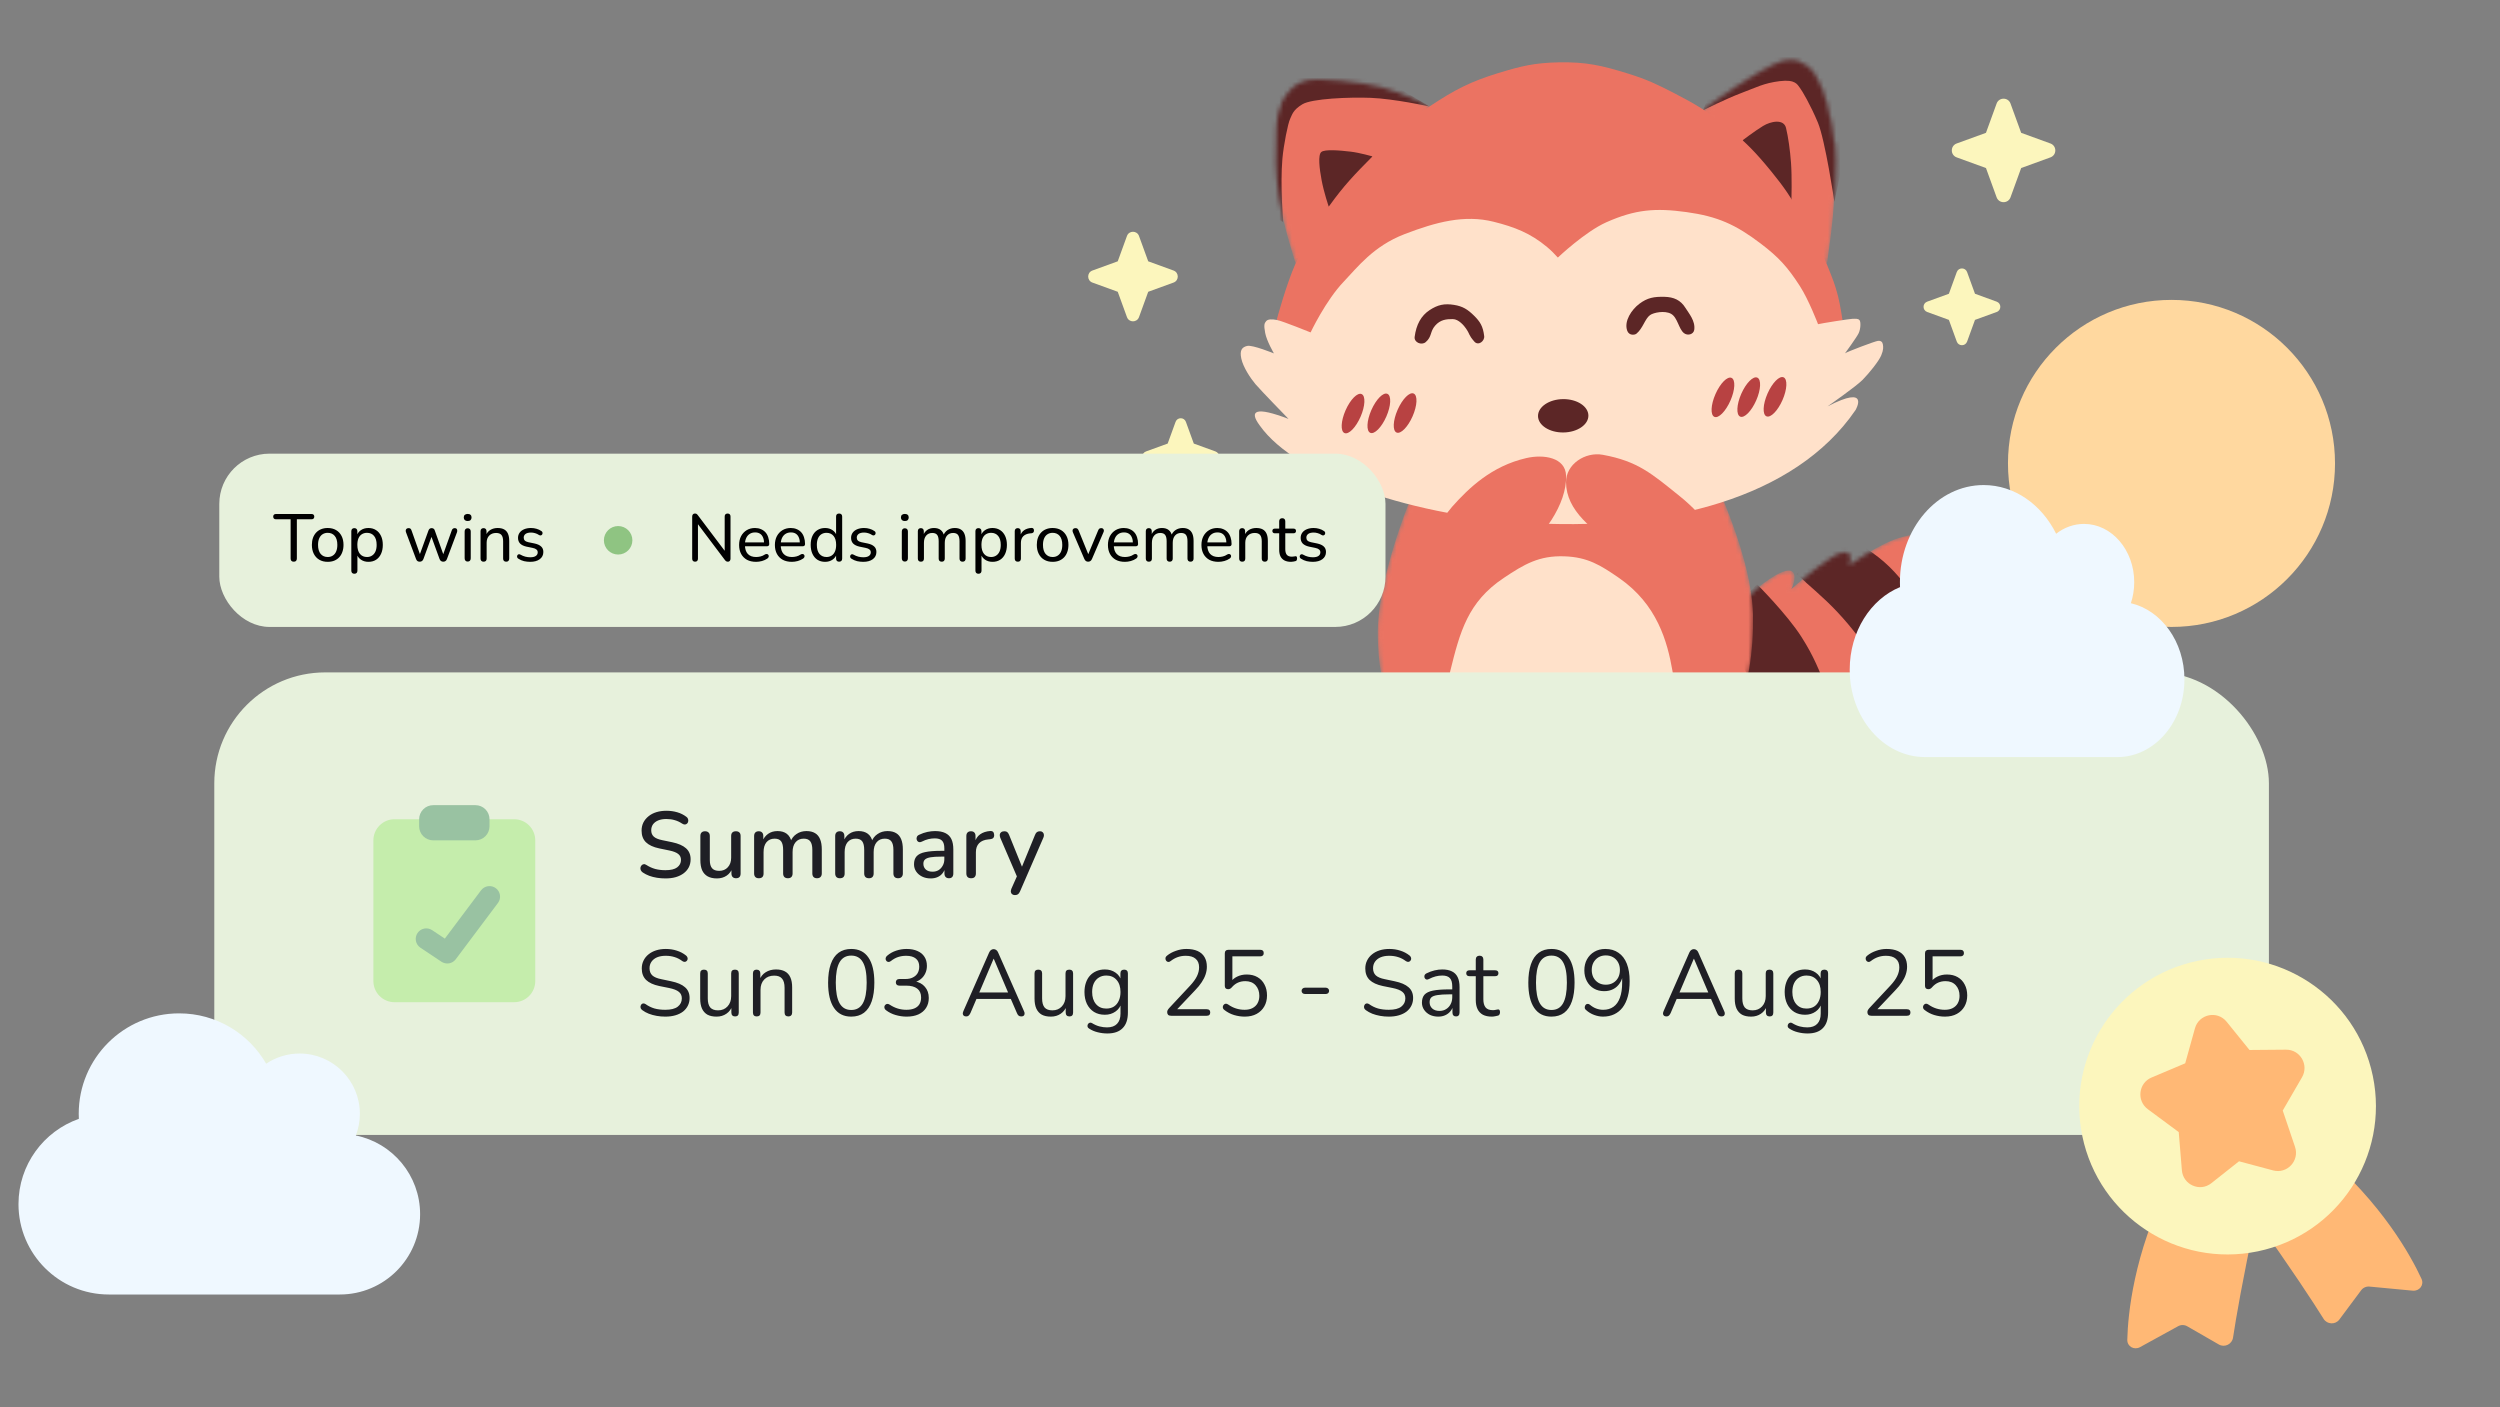 <svg width="597" height="336" viewBox="0 0 597 336" fill="none" xmlns="http://www.w3.org/2000/svg">
<rect x="0" y="0" width="597" height="336" fill="#808080" stroke="none"/>
<mask id="mask0_7780_7487" style="mask-type:alpha" maskUnits="userSpaceOnUse" x="404" y="127" width="65" height="55">
<path d="M411.903 148.334C408.042 152.685 407.985 152.25 405.292 157.331C402.599 162.412 408.038 178.581 408.038 178.581C413.474 179.426 417.035 181.452 421.899 180.913C426.763 180.373 429.228 179.741 432.601 178.118C435.37 176.786 438.361 173.685 438.361 173.685C438.361 173.685 439.737 173.816 440.706 173.665C446.244 172.801 448.339 170.823 451.271 168.859C451.927 168.42 455.174 165.458 455.799 164.742C457.049 163.31 453.801 164.042 453.801 164.042C453.801 164.042 462.885 158.98 466.709 152.016C467.742 150.135 469.76 146.735 467.985 145.171C466.829 144.153 464.583 145.008 464.583 145.008C464.583 145.008 466.745 141.312 467.263 137.626C467.451 136.289 467.454 131.248 465.142 130.338C462.647 129.357 458.957 133.313 458.957 133.313C458.957 133.313 461.364 130.121 460.258 128.534C458.971 126.688 456.367 127.752 454.178 128.273C449.201 129.46 441.518 135.057 441.518 135.057C441.518 135.057 442.453 132.7 441.34 132.096C439.798 131.26 437.304 133.207 436.459 133.752C432.641 136.213 427.758 140.707 427.758 140.707C427.758 140.707 429.195 137.85 428.155 136.639C427.131 135.447 424.205 137.21 422.887 138.065C418.772 140.737 415.765 143.984 411.903 148.334Z" fill="white"/>
</mask>
<g mask="url(#mask0_7780_7487)">
<path d="M411.903 148.334C408.042 152.685 407.985 152.25 405.292 157.331C402.599 162.412 408.038 178.581 408.038 178.581C413.474 179.426 417.035 181.452 421.899 180.913C426.763 180.373 429.228 179.741 432.601 178.118C435.37 176.786 438.361 173.685 438.361 173.685C438.361 173.685 439.737 173.816 440.706 173.665C446.244 172.801 448.339 170.823 451.271 168.859C451.927 168.42 455.174 165.458 455.799 164.742C457.049 163.31 453.801 164.042 453.801 164.042C453.801 164.042 462.885 158.98 466.709 152.016C467.742 150.135 469.76 146.735 467.985 145.171C466.829 144.153 464.583 145.008 464.583 145.008C464.583 145.008 466.745 141.312 467.263 137.626C467.451 136.289 467.454 131.248 465.142 130.338C462.647 129.357 458.957 133.313 458.957 133.313C458.957 133.313 461.364 130.121 460.258 128.534C458.971 126.688 456.367 127.752 454.178 128.273C449.201 129.46 441.518 135.057 441.518 135.057C441.518 135.057 442.453 132.7 441.34 132.096C439.798 131.26 437.304 133.207 436.459 133.752C432.641 136.213 427.758 140.707 427.758 140.707C427.758 140.707 429.195 137.85 428.155 136.639C427.131 135.447 424.205 137.21 422.887 138.065C418.772 140.737 415.765 143.984 411.903 148.334Z" fill="#EB7362"/>
<path d="M418.38 162.944C415.28 157.531 409.71 149.529 409.71 149.529L419.574 139.522C419.574 139.522 426.756 146.692 430.209 152.13C433.213 156.86 434.328 159.866 436.43 165.061C438.049 169.062 439.27 176.434 439.27 176.434L425.561 182.475C425.561 182.475 425.251 177.005 424.073 173.914C422.354 169.404 420.779 167.132 418.38 162.944Z" fill="#5C2626"/>
<path d="M438.893 146.29C435.275 142.412 432.234 140.124 429.044 137.043L440.452 128.232C440.452 128.232 444.928 130.409 447.092 131.96C451.521 135.135 453.585 137.805 456.878 142.064L457.037 142.27C460.941 147.319 465.189 156.626 465.189 156.626L453.468 167.665C453.468 167.665 449.723 160.743 447.267 157.078C444.812 153.413 442.391 150.041 438.893 146.29Z" fill="#5C2626"/>
</g>
<mask id="mask1_7780_7487" style="mask-type:alpha" maskUnits="userSpaceOnUse" x="329" y="107" width="90" height="88">
<path d="M329.011 152.002C328.694 137.113 338.495 115.067 338.495 115.067L406.251 107.954C406.251 107.954 418.315 130.86 418.604 146.761C418.767 155.67 417.58 163.937 413.987 172.092C409.773 181.658 403.506 185.896 397.391 189.187C385.029 195.841 372.435 195.562 361.829 193.055C350.29 190.328 346.356 187.44 338.495 178.206C332.046 170.631 329.272 164.231 329.011 152.002Z" fill="white"/>
</mask>
<g mask="url(#mask1_7780_7487)">
<path d="M329.011 152.002C328.694 137.113 338.495 115.067 338.495 115.067L406.251 107.954C406.251 107.954 418.315 130.86 418.604 146.761C418.767 155.67 417.58 163.937 413.987 172.092C409.773 181.658 403.506 185.896 397.391 189.187C385.029 195.841 372.435 195.562 361.829 193.055C350.29 190.328 346.356 187.44 338.495 178.206C332.046 170.631 329.272 164.231 329.011 152.002Z" fill="#EB7362"/>
<path d="M346.311 160.281C343.976 169.692 345.156 188.745 344.959 189.663L373.591 199.648L402.468 192.417C402.468 192.417 401.239 170.955 399.396 160.281C398.174 153.204 395.743 144.33 386.616 138.014C382.176 134.942 379.113 133.041 373.591 132.85C367.535 132.639 364.02 134.722 359.091 138.014C350.498 143.753 348.646 150.869 346.311 160.281Z" fill="#FFE1CA"/>
</g>
<ellipse cx="349.597" cy="179.329" rx="13.227" ry="17.095" transform="rotate(-3.663 349.597 179.329)" fill="#EB7362"/>
<ellipse cx="350.622" cy="185.515" rx="6.364" ry="7.113" transform="rotate(-3.663 350.622 185.515)" fill="#5C2626"/>
<circle cx="341.507" cy="177.971" r="3.244" transform="rotate(-3.663 341.507 177.971)" fill="#5C2626"/>
<circle cx="347.879" cy="172.061" r="2.995" transform="rotate(-3.663 347.879 172.061)" fill="#5C2626"/>
<circle cx="356.595" cy="173.38" r="2.62" transform="rotate(-3.663 356.595 173.38)" fill="#5C2626"/>
<ellipse cx="13.227" cy="17.095" rx="13.227" ry="17.095" transform="matrix(-0.999 -0.046 -0.046 0.999 412.258 161.86)" fill="#EB7362"/>
<ellipse cx="6.364" cy="7.113" rx="6.364" ry="7.113" transform="matrix(-0.999 -0.046 -0.046 0.999 404.035 177.721)" fill="#5C2626"/>
<circle cx="3.244" cy="3.244" r="3.244" transform="matrix(-0.999 -0.046 -0.046 0.999 409.715 173.735)" fill="#5C2626"/>
<circle cx="2.995" cy="2.995" r="2.995" transform="matrix(-0.999 -0.046 -0.046 0.999 402.977 168.179)" fill="#5C2626"/>
<circle cx="2.62" cy="2.62" r="2.62" transform="matrix(-0.999 -0.046 -0.046 0.999 393.898 170.011)" fill="#5C2626"/>
<g clip-path="url(#clip0_7780_7487)">
<mask id="mask2_7780_7487" style="mask-type:alpha" maskUnits="userSpaceOnUse" x="406" y="14" width="33" height="50">
<path d="M438.04 46.688C437.811 53.051 436.275 62.896 436.275 62.896L419.213 53.174L406.788 26.193C406.788 26.193 414.858 20.407 417.974 18.608C421.09 16.808 426.004 13.335 429.371 14.665C431.397 15.464 432.672 16.529 433.736 18.429C435.813 22.135 436.466 25.482 437.43 30.253C438.703 36.548 438.272 40.27 438.04 46.688Z" fill="white" stroke="black" stroke-width="0.169"/>
</mask>
<g mask="url(#mask2_7780_7487)">
<path d="M438.04 46.688C437.811 53.051 436.275 62.897 436.275 62.897L419.213 53.174L406.788 26.193C406.788 26.193 414.858 20.407 417.974 18.608C421.09 16.809 426.004 13.335 429.371 14.665C431.397 15.464 432.672 16.529 433.736 18.429C435.813 22.135 436.466 25.483 437.43 30.253C438.703 36.548 438.272 40.27 438.04 46.688Z" fill="#EB7362"/>
<path d="M420.986 30.1C418.882 31.396 416.193 33.46 416.193 33.46L413.318 48.918L427.797 47.737C427.797 47.737 427.949 42.356 427.697 38.924C427.47 35.832 427.034 32.744 426.5 30.546C425.967 28.349 422.905 28.919 420.986 30.1Z" fill="#5C2626"/>
<path d="M415.893 22.191C412.174 23.587 406.618 26.364 406.618 26.364L409.842 19.208L427.558 11.973L443.524 22.217L438.055 48.214C438.055 48.214 435.872 33.491 434.111 29.273C432.35 25.056 430.319 21.604 429.779 20.932C429.238 20.26 428.823 18.908 425.015 19.375C421.206 19.842 419.383 20.881 415.893 22.191Z" fill="#5C2626"/>
</g>
<mask id="mask3_7780_7487" style="mask-type:alpha" maskUnits="userSpaceOnUse" x="304" y="19" width="38" height="44">
<path d="M305.402 47.175C306.306 53.444 309.394 62.895 309.394 62.895L330.832 54.939L341.345 25.325C341.345 25.325 334.799 22.094 329.767 20.795C324.734 19.496 314.825 18.591 312.035 19.216C309.245 19.841 308.107 21.549 307.492 22.234C305.122 24.874 304.835 29.553 304.794 30.909C304.609 37.014 304.495 40.884 305.402 47.175Z" fill="white"/>
</mask>
<g mask="url(#mask3_7780_7487)">
<path d="M305.402 47.175C306.306 53.444 309.394 62.895 309.394 62.895L330.832 54.939L341.345 25.325C341.345 25.325 334.799 22.094 329.767 20.795C324.734 19.496 314.825 18.591 312.035 19.216C309.245 19.841 308.107 21.549 307.492 22.234C305.122 24.874 304.835 29.553 304.794 30.909C304.609 37.014 304.495 40.884 305.402 47.175Z" fill="#EB7362"/>
<path d="M315.609 43.076C316.15 45.952 317.29 49.329 317.29 49.329L324.397 48.231L327.749 37.345C327.749 37.345 324.623 36.459 322.566 36.217C319.838 35.895 316.372 35.609 315.532 36.297C314.693 36.984 315.068 40.2 315.609 43.076Z" fill="#5C2626"/>
<path d="M306.23 38.012C305.706 44.121 306.4 53.012 306.4 53.012L303.074 51.185L301.021 19.68L321.122 13.434L341.345 25.41C341.345 25.41 332.861 23.581 327.337 23.365C322.305 23.168 313.27 23.524 310.997 24.906C308.724 26.288 308.567 27.392 308.07 28.414C307.573 29.437 306.524 34.583 306.23 38.012Z" fill="#5C2626"/>
</g>
<path d="M309.396 62.894C307.135 67.948 304.887 76.337 304.887 76.337L312.647 80.487L427.157 81.053L439.987 76.415C439.987 76.415 439.474 72.877 438.905 70.664C438.201 67.927 437.588 66.45 436.539 63.826C434.495 58.713 432.967 55.986 430.125 51.27C427.59 47.064 426.086 44.725 422.973 40.926C419.22 36.346 416.878 33.902 412.257 30.199C407.78 26.611 404.975 24.922 399.878 22.288C395.704 20.131 393.293 18.977 388.806 17.582C382.519 15.628 378.746 14.756 372.164 14.889C366.495 15.004 363.29 15.764 357.869 17.425C351.088 19.503 347.435 21.415 341.516 25.323C335.56 29.255 332.772 32.271 327.753 37.344C323.417 41.727 320.976 44.237 317.378 49.243C313.774 54.258 311.919 57.257 309.396 62.894Z" fill="#EB7362"/>
<path d="M383.614 53.069C378.518 55.33 372.014 61.506 372.014 61.506C371.038 60.464 370.537 59.909 369.442 58.993C365.48 55.676 361.673 54.206 356.661 52.951C349.711 51.211 342.931 53.022 335.421 55.904C327.91 58.786 324.07 63.933 320.887 67.256C316.562 71.772 312.973 79.381 312.973 79.381C312.973 79.381 306.246 76.66 304.972 76.421C303.698 76.181 302.766 76.191 302.348 76.705C301.93 77.218 301.764 77.559 302.125 79.504C302.486 81.449 304.215 84.396 304.215 84.396C304.215 84.396 299.106 82.307 297.838 82.604C296.57 82.901 295.985 83.642 296.432 85.671C296.879 87.7 298.603 90.308 299.806 91.735C301.009 93.162 307.698 100.036 307.698 100.036C299.951 97.073 298.097 97.942 300.851 101.64C318.163 126.022 413.849 140.786 443.112 97.907C443.112 97.907 446.77 91.679 436.406 97.051C436.406 97.051 443.218 92.312 444.81 90.684C446.402 89.056 448.651 86.266 449.236 84.871C449.82 83.476 449.725 82.798 449.63 82.239C449.534 81.68 449.195 81.311 448.434 81.405C447.672 81.498 441.005 84.032 440.585 84.375C440.585 84.375 443.339 80.615 443.836 79.592C444.333 78.57 444.399 76.874 444.055 76.454C443.711 76.034 443.034 76.126 442.356 76.134C441.678 76.142 434.826 77.237 434.15 77.414C434.15 77.414 431.927 71.594 429.809 68.309C426.887 63.78 424.749 61.418 420.455 58.16C414.47 53.618 410.184 51.681 402.741 50.648C395.283 49.614 390.496 50.015 383.614 53.069Z" fill="#FFE1CA"/>
<ellipse cx="373.292" cy="99.292" rx="6.017" ry="3.983" transform="rotate(-0.65 373.292 99.292)" fill="#5C2626"/>
<ellipse cx="323.107" cy="98.759" rx="1.949" ry="5.085" transform="rotate(23.715 323.107 98.759)" fill="#B84242"/>
<ellipse cx="329.267" cy="98.702" rx="1.949" ry="5.085" transform="rotate(23.715 329.267 98.702)" fill="#B84242"/>
<ellipse cx="335.54" cy="98.631" rx="1.949" ry="5.085" transform="rotate(23.715 335.54 98.631)" fill="#B84242"/>
<ellipse cx="411.439" cy="94.889" rx="1.949" ry="5.085" transform="rotate(23.715 411.439 94.889)" fill="#B84242"/>
<ellipse cx="417.599" cy="94.831" rx="1.949" ry="5.085" transform="rotate(23.715 417.599 94.831)" fill="#B84242"/>
<ellipse cx="423.872" cy="94.76" rx="1.949" ry="5.085" transform="rotate(23.715 423.872 94.76)" fill="#B84242"/>
<path d="M391.463 72.558C389.634 73.944 387.78 76.668 388.569 78.947C388.997 80.185 390.361 80.029 390.781 79.685C392.34 78.409 392.804 76.124 394.036 75.241C394.877 74.638 397.498 74.1 399.033 74.93C400.611 75.783 400.854 78.554 402.137 79.556C403.011 80.24 404.423 79.864 404.586 78.766C404.901 76.643 403.269 74.797 402.492 73.534C401.328 71.643 399.682 70.931 397.462 70.879C395.003 70.823 393.402 71.088 391.463 72.558Z" fill="#5C2626"/>
<path d="M341.387 74.058C339.365 75.393 338.206 77.484 337.815 80.455C337.644 81.758 339.457 82.549 340.457 81.696C341.968 80.408 341.446 79.227 342.701 77.772C343.956 76.317 345.425 76.187 346.921 76.199C348.356 76.21 349.648 77.816 350.082 78.451C351.116 79.965 350.607 79.886 352.067 81.565C353.038 82.681 354.564 81.434 354.425 80.266C354.144 77.897 353.453 76.814 351.997 75.378C350.488 73.891 349.313 73.14 347.221 72.805C344.92 72.436 343.332 72.774 341.387 74.058Z" fill="#5C2626"/>
<path d="M401.328 118.656C412.358 127.54 422.954 147.768 422.954 147.768L421.647 154.519L387.479 131.521C380.12 126.567 374.032 121.92 373.966 115.182C373.923 110.872 378.521 107.827 382.761 108.606C391.137 110.146 394.422 113.094 401.328 118.656Z" fill="#EB7362"/>
</g>
<path d="M346.773 121.007C341.729 126.679 331.568 147.913 331.568 147.913L331.568 152.871C331.568 152.871 354.329 139.003 361.457 133.722C368.584 128.441 374.217 120.296 373.978 113.562C373.826 109.254 368.666 108.422 364.466 109.393C356.168 111.31 350.735 116.55 346.773 121.007Z" fill="#EB7362"/>
<g clip-path="url(#clip1_7780_7487)">
<path fill-rule="evenodd" clip-rule="evenodd" d="M469.741 64.964C469.322 63.815 467.698 63.815 467.279 64.964L465.393 70.151L460.205 72.038C459.057 72.457 459.057 74.081 460.205 74.5L465.393 76.387L467.279 81.574C467.698 82.723 469.322 82.723 469.741 81.574L471.628 76.387L476.815 74.5C477.964 74.081 477.964 72.457 476.815 72.038L471.628 70.151L469.741 64.964Z" fill="#FCF6BD"/>
</g>
<g clip-path="url(#clip2_7780_7487)">
<path fill-rule="evenodd" clip-rule="evenodd" d="M283.191 100.736C282.772 99.587 281.147 99.587 280.728 100.736L278.842 105.923L273.655 107.809C272.506 108.229 272.506 109.853 273.655 110.272L278.842 112.158L280.728 117.346C281.147 118.494 282.772 118.494 283.191 117.346L285.077 112.158L290.264 110.272C291.413 109.853 291.413 108.229 290.264 107.809L285.077 105.923L283.191 100.736Z" fill="#FCF6BD"/>
</g>
<g clip-path="url(#clip3_7780_7487)">
<path fill-rule="evenodd" clip-rule="evenodd" d="M480.111 24.727C479.546 23.179 477.356 23.179 476.791 24.727L474.248 31.72L467.255 34.263C465.707 34.828 465.707 37.018 467.255 37.583L474.248 40.126L476.791 47.118C477.356 48.667 479.546 48.667 480.111 47.118L482.654 40.126L489.646 37.583C491.195 37.018 491.195 34.828 489.646 34.263L482.654 31.72L480.111 24.727Z" fill="#FCF6BD"/>
</g>
<g clip-path="url(#clip4_7780_7487)">
<path fill-rule="evenodd" clip-rule="evenodd" d="M271.992 56.35C271.503 55.009 269.607 55.009 269.118 56.35L266.917 62.402L260.865 64.603C259.524 65.092 259.524 66.987 260.865 67.477L266.917 69.677L269.118 75.73C269.607 77.07 271.503 77.07 271.992 75.73L274.193 69.677L280.245 67.477C281.586 66.987 281.586 65.092 280.245 64.603L274.193 62.402L271.992 56.35Z" fill="#FCF6BD"/>
</g>
<rect x="51.172" y="160.568" width="490.644" height="110.461" rx="26.494" fill="#E7F1DC"/>
<g clip-path="url(#clip5_7780_7487)">
<path d="M89.168 200.675C89.168 199.338 89.699 198.055 90.645 197.11C91.59 196.164 92.872 195.633 94.21 195.633H122.778C124.115 195.633 125.398 196.164 126.343 197.11C127.289 198.055 127.82 199.338 127.82 200.675V234.285C127.82 235.622 127.289 236.904 126.343 237.85C125.398 238.795 124.115 239.326 122.778 239.326H94.21C92.872 239.326 91.59 238.795 90.645 237.85C89.699 236.904 89.168 235.622 89.168 234.285V200.675Z" fill="#C5EDAC"/>
<path fill-rule="evenodd" clip-rule="evenodd" d="M103.452 192.272C102.56 192.272 101.705 192.626 101.075 193.256C100.445 193.887 100.091 194.742 100.091 195.633V197.314C100.091 198.205 100.445 199.06 101.075 199.69C101.705 200.32 102.56 200.675 103.452 200.675H113.535C114.426 200.675 115.281 200.32 115.911 199.69C116.542 199.06 116.896 198.205 116.896 197.314V195.633C116.896 194.742 116.542 193.887 115.911 193.256C115.281 192.626 114.426 192.272 113.535 192.272H103.452ZM118.912 215.631C119.314 215.096 119.486 214.424 119.391 213.762C119.297 213.1 118.943 212.503 118.408 212.102C117.873 211.701 117.201 211.529 116.539 211.623C115.877 211.718 115.28 212.071 114.879 212.606L106.228 224.141L103.169 222.104C102.613 221.742 101.936 221.614 101.286 221.748C100.636 221.882 100.065 222.267 99.697 222.819C99.329 223.371 99.193 224.046 99.32 224.698C99.446 225.349 99.825 225.925 100.373 226.299L105.415 229.66C105.951 230.017 106.603 230.156 107.238 230.047C107.873 229.939 108.443 229.591 108.829 229.075L118.912 215.631Z" fill="#99C2A2"/>
</g>
<path d="M158.864 242.769C158.164 242.769 157.479 242.71 156.808 242.59C156.138 242.471 155.512 242.3 154.931 242.076C154.365 241.853 153.851 241.57 153.389 241.227C153.21 241.093 153.083 240.944 153.009 240.78C152.949 240.601 152.934 240.43 152.964 240.266C153.009 240.087 153.083 239.938 153.188 239.819C153.307 239.7 153.448 239.633 153.612 239.618C153.776 239.603 153.955 239.655 154.149 239.774C154.819 240.251 155.534 240.601 156.294 240.825C157.054 241.033 157.911 241.138 158.864 241.138C160.205 241.138 161.196 240.892 161.837 240.4C162.493 239.894 162.82 239.231 162.82 238.411C162.82 237.741 162.582 237.219 162.105 236.847C161.643 236.459 160.861 236.154 159.758 235.93L157.434 235.461C156.033 235.163 154.983 234.679 154.283 234.008C153.597 233.323 153.255 232.414 153.255 231.281C153.255 230.581 153.396 229.948 153.679 229.382C153.962 228.801 154.357 228.309 154.864 227.907C155.37 227.489 155.974 227.169 156.674 226.945C157.374 226.722 158.149 226.61 158.999 226.61C159.937 226.61 160.809 226.744 161.614 227.013C162.433 227.266 163.171 227.653 163.826 228.175C163.99 228.309 164.102 228.465 164.161 228.644C164.221 228.808 164.228 228.972 164.184 229.136C164.139 229.285 164.057 229.411 163.938 229.516C163.834 229.62 163.692 229.68 163.513 229.695C163.349 229.709 163.163 229.65 162.955 229.516C162.359 229.069 161.74 228.748 161.099 228.555C160.459 228.346 159.751 228.242 158.976 228.242C158.187 228.242 157.501 228.361 156.92 228.599C156.354 228.838 155.907 229.188 155.579 229.65C155.266 230.097 155.11 230.618 155.11 231.214C155.11 231.93 155.326 232.496 155.758 232.913C156.205 233.33 156.927 233.636 157.926 233.829L160.25 234.321C161.755 234.634 162.865 235.111 163.58 235.751C164.31 236.377 164.675 237.234 164.675 238.322C164.675 238.977 164.541 239.581 164.273 240.132C164.005 240.683 163.618 241.16 163.111 241.562C162.604 241.95 161.993 242.248 161.278 242.456C160.563 242.665 159.758 242.769 158.864 242.769ZM171.118 242.769C170.238 242.769 169.508 242.613 168.927 242.3C168.361 241.972 167.929 241.488 167.631 240.847C167.348 240.206 167.206 239.409 167.206 238.456V232.466C167.206 232.153 167.281 231.922 167.43 231.773C167.594 231.624 167.817 231.55 168.1 231.55C168.398 231.55 168.622 231.624 168.771 231.773C168.935 231.922 169.017 232.153 169.017 232.466V238.433C169.017 239.387 169.21 240.102 169.598 240.579C170 241.041 170.626 241.272 171.475 241.272C172.399 241.272 173.151 240.959 173.732 240.333C174.314 239.707 174.604 238.888 174.604 237.875V232.466C174.604 232.153 174.679 231.922 174.828 231.773C174.992 231.624 175.222 231.55 175.52 231.55C175.804 231.55 176.02 231.624 176.169 231.773C176.333 231.922 176.414 232.153 176.414 232.466V241.786C176.414 242.412 176.124 242.725 175.543 242.725C175.26 242.725 175.036 242.643 174.872 242.479C174.723 242.315 174.649 242.084 174.649 241.786V239.752L174.939 240.065C174.641 240.944 174.15 241.615 173.464 242.076C172.794 242.538 172.012 242.769 171.118 242.769ZM180.696 242.725C180.398 242.725 180.174 242.643 180.025 242.479C179.876 242.315 179.802 242.084 179.802 241.786V232.466C179.802 232.168 179.876 231.944 180.025 231.795C180.174 231.632 180.39 231.55 180.673 231.55C180.956 231.55 181.172 231.632 181.321 231.795C181.485 231.944 181.567 232.168 181.567 232.466V234.388L181.321 234.12C181.634 233.256 182.141 232.607 182.841 232.175C183.556 231.728 184.376 231.505 185.3 231.505C186.164 231.505 186.879 231.661 187.445 231.974C188.026 232.287 188.458 232.764 188.742 233.405C189.025 234.03 189.166 234.828 189.166 235.796V241.786C189.166 242.084 189.084 242.315 188.92 242.479C188.771 242.643 188.555 242.725 188.272 242.725C187.974 242.725 187.743 242.643 187.579 242.479C187.43 242.315 187.356 242.084 187.356 241.786V235.908C187.356 234.895 187.155 234.157 186.752 233.695C186.365 233.218 185.739 232.98 184.875 232.98C183.877 232.98 183.08 233.293 182.484 233.919C181.902 234.53 181.612 235.349 181.612 236.377V241.786C181.612 242.412 181.306 242.725 180.696 242.725ZM203.273 242.769C201.47 242.769 200.099 242.076 199.16 240.691C198.222 239.305 197.752 237.301 197.752 234.679C197.752 232.92 197.961 231.445 198.378 230.253C198.795 229.046 199.414 228.137 200.233 227.527C201.068 226.916 202.081 226.61 203.273 226.61C205.091 226.61 206.461 227.296 207.385 228.666C208.324 230.022 208.793 232.019 208.793 234.656C208.793 236.414 208.585 237.897 208.168 239.104C207.75 240.311 207.132 241.227 206.312 241.853C205.493 242.464 204.48 242.769 203.273 242.769ZM203.273 241.182C204.524 241.182 205.448 240.653 206.044 239.596C206.655 238.523 206.961 236.876 206.961 234.656C206.961 232.421 206.655 230.79 206.044 229.762C205.448 228.719 204.524 228.197 203.273 228.197C202.036 228.197 201.112 228.719 200.501 229.762C199.891 230.805 199.585 232.436 199.585 234.656C199.585 236.876 199.891 238.523 200.501 239.596C201.112 240.653 202.036 241.182 203.273 241.182ZM216.495 242.769C215.631 242.769 214.759 242.643 213.88 242.389C213.016 242.136 212.264 241.764 211.623 241.272C211.429 241.138 211.303 240.989 211.243 240.825C211.183 240.646 211.169 240.482 211.198 240.333C211.243 240.169 211.325 240.035 211.444 239.931C211.563 239.812 211.705 239.745 211.869 239.73C212.048 239.715 212.241 239.774 212.45 239.908C213.106 240.341 213.761 240.653 214.417 240.847C215.072 241.041 215.75 241.138 216.451 241.138C217.211 241.138 217.851 241.026 218.373 240.802C218.894 240.579 219.289 240.251 219.557 239.819C219.825 239.372 219.96 238.828 219.96 238.188C219.96 237.264 219.654 236.563 219.043 236.087C218.432 235.61 217.546 235.371 216.384 235.371H214.797C214.514 235.371 214.298 235.304 214.149 235.17C214 235.021 213.925 234.82 213.925 234.567C213.925 234.328 214 234.142 214.149 234.008C214.298 233.859 214.514 233.785 214.797 233.785H216.227C216.913 233.785 217.494 233.665 217.97 233.427C218.462 233.189 218.842 232.853 219.11 232.421C219.378 231.974 219.513 231.438 219.513 230.812C219.513 229.978 219.244 229.344 218.708 228.912C218.172 228.465 217.397 228.242 216.384 228.242C215.713 228.242 215.08 228.339 214.484 228.532C213.888 228.726 213.299 229.054 212.718 229.516C212.539 229.65 212.361 229.717 212.182 229.717C212.018 229.702 211.876 229.65 211.757 229.56C211.653 229.456 211.571 229.322 211.511 229.158C211.467 228.994 211.474 228.83 211.534 228.666C211.593 228.488 211.72 228.324 211.914 228.175C212.51 227.668 213.21 227.281 214.014 227.013C214.819 226.744 215.646 226.61 216.495 226.61C217.509 226.61 218.373 226.774 219.088 227.102C219.818 227.415 220.377 227.877 220.764 228.488C221.152 229.084 221.345 229.806 221.345 230.656C221.345 231.296 221.219 231.885 220.965 232.421C220.727 232.943 220.384 233.39 219.937 233.762C219.505 234.135 218.976 234.403 218.35 234.567V234.321C219.438 234.5 220.28 234.947 220.876 235.662C221.487 236.362 221.792 237.249 221.792 238.322C221.792 239.231 221.576 240.02 221.144 240.691C220.727 241.346 220.123 241.86 219.334 242.233C218.544 242.59 217.598 242.769 216.495 242.769ZM230.742 242.725C230.503 242.725 230.31 242.672 230.161 242.568C230.027 242.449 229.945 242.3 229.915 242.121C229.9 241.927 229.945 241.711 230.049 241.473L236.195 227.482C236.329 227.184 236.486 226.975 236.664 226.856C236.858 226.722 237.067 226.655 237.29 226.655C237.514 226.655 237.715 226.722 237.894 226.856C238.087 226.975 238.244 227.184 238.363 227.482L244.532 241.473C244.651 241.711 244.696 241.927 244.666 242.121C244.651 242.315 244.576 242.464 244.442 242.568C244.308 242.672 244.122 242.725 243.884 242.725C243.615 242.725 243.399 242.658 243.235 242.523C243.071 242.374 242.937 242.166 242.833 241.898L241.179 238.076L242.073 238.545H232.463L233.379 238.076L231.747 241.898C231.613 242.181 231.472 242.389 231.323 242.523C231.174 242.658 230.98 242.725 230.742 242.725ZM237.268 228.957L233.67 237.428L233.133 237.003H241.403L240.911 237.428L237.313 228.957H237.268ZM250.958 242.769C250.079 242.769 249.348 242.613 248.767 242.3C248.201 241.972 247.769 241.488 247.471 240.847C247.188 240.206 247.046 239.409 247.046 238.456V232.466C247.046 232.153 247.121 231.922 247.27 231.773C247.434 231.624 247.657 231.55 247.94 231.55C248.238 231.55 248.462 231.624 248.611 231.773C248.775 231.922 248.857 232.153 248.857 232.466V238.433C248.857 239.387 249.05 240.102 249.438 240.579C249.84 241.041 250.466 241.272 251.315 241.272C252.239 241.272 252.991 240.959 253.573 240.333C254.154 239.707 254.444 238.888 254.444 237.875V232.466C254.444 232.153 254.519 231.922 254.668 231.773C254.832 231.624 255.063 231.55 255.361 231.55C255.644 231.55 255.86 231.624 256.009 231.773C256.173 231.922 256.255 232.153 256.255 232.466V241.786C256.255 242.412 255.964 242.725 255.383 242.725C255.1 242.725 254.876 242.643 254.712 242.479C254.563 242.315 254.489 242.084 254.489 241.786V239.752L254.779 240.065C254.481 240.944 253.99 241.615 253.304 242.076C252.634 242.538 251.852 242.769 250.958 242.769ZM264.447 246.792C263.657 246.792 262.882 246.695 262.123 246.502C261.378 246.323 260.7 246.032 260.089 245.63C259.91 245.526 259.791 245.399 259.731 245.25C259.686 245.101 259.679 244.952 259.709 244.803C259.739 244.669 259.806 244.542 259.91 244.423C260.014 244.319 260.133 244.252 260.267 244.222C260.416 244.192 260.565 244.215 260.714 244.289C261.37 244.691 261.996 244.967 262.592 245.116C263.188 245.265 263.776 245.34 264.358 245.34C265.415 245.34 266.213 245.056 266.749 244.49C267.3 243.924 267.576 243.105 267.576 242.032V239.506H267.799C267.576 240.37 267.099 241.056 266.369 241.562C265.654 242.069 264.812 242.322 263.843 242.322C262.845 242.322 261.981 242.099 261.251 241.652C260.521 241.19 259.955 240.549 259.552 239.73C259.165 238.91 258.971 237.964 258.971 236.891C258.971 236.087 259.083 235.357 259.306 234.701C259.53 234.03 259.85 233.464 260.267 233.002C260.7 232.526 261.214 232.16 261.81 231.907C262.421 231.639 263.098 231.505 263.843 231.505C264.827 231.505 265.676 231.758 266.391 232.265C267.107 232.756 267.568 233.427 267.777 234.276L267.554 234.544V232.466C267.554 232.168 267.628 231.944 267.777 231.795C267.941 231.632 268.164 231.55 268.448 231.55C268.746 231.55 268.969 231.632 269.118 231.795C269.267 231.944 269.342 232.168 269.342 232.466V241.786C269.342 243.44 268.924 244.684 268.09 245.518C267.27 246.368 266.056 246.792 264.447 246.792ZM264.179 240.847C264.879 240.847 265.482 240.691 265.989 240.378C266.496 240.05 266.883 239.588 267.151 238.992C267.434 238.396 267.576 237.696 267.576 236.891C267.576 235.684 267.27 234.731 266.66 234.03C266.049 233.315 265.222 232.958 264.179 232.958C263.493 232.958 262.897 233.122 262.391 233.449C261.884 233.762 261.489 234.217 261.206 234.813C260.938 235.394 260.804 236.087 260.804 236.891C260.804 238.098 261.109 239.059 261.72 239.774C262.331 240.49 263.151 240.847 264.179 240.847ZM279.684 242.568C279.356 242.568 279.11 242.494 278.946 242.345C278.797 242.181 278.723 241.965 278.723 241.696C278.723 241.533 278.76 241.376 278.835 241.227C278.924 241.063 279.043 240.899 279.192 240.735L284.199 235.371C284.959 234.552 285.502 233.799 285.83 233.114C286.173 232.414 286.344 231.706 286.344 230.991C286.344 230.097 286.069 229.419 285.517 228.957C284.981 228.48 284.191 228.242 283.148 228.242C282.478 228.242 281.845 228.346 281.249 228.555C280.653 228.763 280.079 229.084 279.528 229.516C279.334 229.665 279.155 229.732 278.991 229.717C278.842 229.702 278.708 229.642 278.589 229.538C278.47 229.434 278.388 229.3 278.343 229.136C278.298 228.972 278.298 228.808 278.343 228.644C278.403 228.48 278.522 228.331 278.701 228.197C279.282 227.72 279.982 227.34 280.802 227.057C281.621 226.759 282.455 226.61 283.305 226.61C284.363 226.61 285.257 226.774 285.987 227.102C286.717 227.43 287.268 227.914 287.641 228.555C288.013 229.18 288.199 229.948 288.199 230.857C288.199 231.483 288.095 232.101 287.886 232.712C287.693 233.308 287.387 233.919 286.97 234.544C286.568 235.17 286.039 235.818 285.383 236.489L280.623 241.518V241.004H288.155C288.438 241.004 288.646 241.071 288.78 241.205C288.929 241.324 289.004 241.51 289.004 241.764C289.004 242.032 288.929 242.233 288.78 242.367C288.646 242.501 288.438 242.568 288.155 242.568H279.684ZM297.242 242.769C296.393 242.769 295.544 242.643 294.694 242.389C293.86 242.136 293.1 241.741 292.415 241.205C292.236 241.086 292.117 240.944 292.057 240.78C291.998 240.616 291.99 240.452 292.035 240.288C292.08 240.125 292.161 239.99 292.281 239.886C292.4 239.767 292.541 239.7 292.705 239.685C292.884 239.67 293.07 239.73 293.264 239.864C293.875 240.296 294.508 240.616 295.164 240.825C295.819 241.033 296.505 241.138 297.22 241.138C297.95 241.138 298.576 241.004 299.097 240.735C299.634 240.452 300.036 240.065 300.304 239.573C300.587 239.067 300.729 238.478 300.729 237.808C300.729 236.779 300.431 235.938 299.835 235.282C299.239 234.626 298.419 234.299 297.376 234.299C296.736 234.299 296.147 234.418 295.611 234.656C295.074 234.895 294.583 235.275 294.136 235.796C294.031 235.915 293.905 236.02 293.756 236.109C293.622 236.183 293.465 236.221 293.286 236.221C293.033 236.221 292.832 236.154 292.683 236.02C292.549 235.871 292.482 235.677 292.482 235.438V227.661C292.482 227.378 292.556 227.169 292.705 227.035C292.854 226.886 293.063 226.811 293.331 226.811H300.93C301.213 226.811 301.422 226.878 301.556 227.013C301.705 227.147 301.779 227.34 301.779 227.594C301.779 227.847 301.705 228.041 301.556 228.175C301.422 228.309 301.213 228.376 300.93 228.376H294.292V234.656H293.8C294.188 234.03 294.724 233.554 295.41 233.226C296.095 232.883 296.862 232.712 297.712 232.712C298.71 232.712 299.567 232.92 300.282 233.338C301.012 233.755 301.571 234.343 301.958 235.103C302.361 235.848 302.562 236.72 302.562 237.718C302.562 238.702 302.346 239.573 301.914 240.333C301.481 241.093 300.871 241.689 300.081 242.121C299.291 242.553 298.345 242.769 297.242 242.769ZM311.601 237.361C311.377 237.361 311.191 237.294 311.042 237.159C310.893 237.01 310.818 236.832 310.818 236.623C310.818 236.4 310.893 236.221 311.042 236.087C311.191 235.938 311.377 235.863 311.601 235.863H316.629C316.838 235.863 317.017 235.938 317.166 236.087C317.315 236.221 317.389 236.4 317.389 236.623C317.389 236.832 317.315 237.01 317.166 237.159C317.017 237.294 316.838 237.361 316.629 237.361H311.601ZM331.64 242.769C330.94 242.769 330.255 242.71 329.584 242.59C328.914 242.471 328.288 242.3 327.707 242.076C327.141 241.853 326.627 241.57 326.165 241.227C325.986 241.093 325.859 240.944 325.785 240.78C325.725 240.601 325.71 240.43 325.74 240.266C325.785 240.087 325.859 239.938 325.964 239.819C326.083 239.7 326.224 239.633 326.388 239.618C326.552 239.603 326.731 239.655 326.925 239.774C327.595 240.251 328.31 240.601 329.07 240.825C329.83 241.033 330.687 241.138 331.64 241.138C332.981 241.138 333.972 240.892 334.613 240.4C335.269 239.894 335.596 239.231 335.596 238.411C335.596 237.741 335.358 237.219 334.881 236.847C334.419 236.459 333.637 236.154 332.534 235.93L330.21 235.461C328.809 235.163 327.759 234.679 327.059 234.008C326.373 233.323 326.031 232.414 326.031 231.281C326.031 230.581 326.172 229.948 326.455 229.382C326.738 228.801 327.133 228.309 327.64 227.907C328.146 227.489 328.75 227.169 329.45 226.945C330.15 226.722 330.925 226.61 331.775 226.61C332.713 226.61 333.585 226.744 334.39 227.013C335.209 227.266 335.947 227.653 336.602 228.175C336.766 228.309 336.878 228.465 336.937 228.644C336.997 228.808 337.004 228.972 336.96 229.136C336.915 229.285 336.833 229.411 336.714 229.516C336.61 229.62 336.468 229.68 336.289 229.695C336.125 229.709 335.939 229.65 335.731 229.516C335.135 229.069 334.516 228.748 333.875 228.555C333.235 228.346 332.527 228.242 331.752 228.242C330.963 228.242 330.277 228.361 329.696 228.599C329.13 228.838 328.683 229.188 328.355 229.65C328.042 230.097 327.886 230.618 327.886 231.214C327.886 231.93 328.102 232.496 328.534 232.913C328.981 233.33 329.703 233.636 330.702 233.829L333.026 234.321C334.531 234.634 335.641 235.111 336.356 235.751C337.086 236.377 337.451 237.234 337.451 238.322C337.451 238.977 337.317 239.581 337.049 240.132C336.781 240.683 336.394 241.16 335.887 241.562C335.38 241.95 334.769 242.248 334.054 242.456C333.339 242.665 332.534 242.769 331.64 242.769ZM343.469 242.769C342.724 242.769 342.053 242.628 341.457 242.345C340.876 242.047 340.414 241.644 340.072 241.138C339.729 240.631 339.558 240.065 339.558 239.439C339.558 238.635 339.759 238.001 340.161 237.539C340.578 237.077 341.256 236.75 342.195 236.556C343.148 236.362 344.445 236.265 346.084 236.265H347.09V237.45H346.106C344.899 237.45 343.946 237.51 343.245 237.629C342.56 237.733 342.076 237.919 341.793 238.188C341.524 238.456 341.39 238.836 341.39 239.327C341.39 239.938 341.599 240.437 342.016 240.825C342.448 241.212 343.029 241.406 343.759 241.406C344.355 241.406 344.877 241.264 345.324 240.981C345.786 240.698 346.143 240.311 346.397 239.819C346.665 239.327 346.799 238.761 346.799 238.12V235.573C346.799 234.649 346.613 233.986 346.24 233.583C345.868 233.166 345.257 232.958 344.408 232.958C343.886 232.958 343.365 233.025 342.843 233.159C342.322 233.293 341.77 233.509 341.189 233.807C340.981 233.911 340.802 233.948 340.653 233.919C340.504 233.874 340.385 233.792 340.295 233.673C340.206 233.554 340.154 233.42 340.139 233.271C340.124 233.107 340.154 232.95 340.228 232.801C340.317 232.652 340.452 232.533 340.63 232.444C341.286 232.116 341.934 231.877 342.575 231.728C343.216 231.579 343.826 231.505 344.408 231.505C345.346 231.505 346.121 231.661 346.732 231.974C347.343 232.272 347.797 232.734 348.095 233.36C348.393 233.971 348.542 234.761 348.542 235.729V241.786C348.542 242.084 348.468 242.315 348.319 242.479C348.185 242.643 347.984 242.725 347.715 242.725C347.432 242.725 347.216 242.643 347.067 242.479C346.918 242.315 346.844 242.084 346.844 241.786V240.043H347.045C346.926 240.609 346.695 241.093 346.352 241.495C346.024 241.898 345.614 242.211 345.123 242.434C344.631 242.658 344.08 242.769 343.469 242.769ZM356.259 242.769C355.41 242.769 354.695 242.62 354.114 242.322C353.547 242.009 353.123 241.562 352.84 240.981C352.557 240.385 352.415 239.663 352.415 238.813V233.114H350.918C350.664 233.114 350.471 233.054 350.336 232.935C350.202 232.801 350.135 232.622 350.135 232.399C350.135 232.175 350.202 232.004 350.336 231.885C350.471 231.766 350.664 231.706 350.918 231.706H352.415V229.136C352.415 228.838 352.497 228.614 352.661 228.465C352.825 228.301 353.048 228.219 353.331 228.219C353.614 228.219 353.83 228.301 353.979 228.465C354.143 228.614 354.225 228.838 354.225 229.136V231.706H357.041C357.295 231.706 357.488 231.766 357.623 231.885C357.757 232.004 357.824 232.175 357.824 232.399C357.824 232.622 357.757 232.801 357.623 232.935C357.488 233.054 357.295 233.114 357.041 233.114H354.225V238.635C354.225 239.484 354.404 240.132 354.762 240.579C355.119 241.011 355.7 241.227 356.505 241.227C356.788 241.227 357.027 241.197 357.22 241.138C357.429 241.078 357.6 241.048 357.734 241.048C357.868 241.033 357.98 241.078 358.07 241.182C358.159 241.287 358.204 241.466 358.204 241.719C358.204 241.898 358.166 242.062 358.092 242.211C358.032 242.36 357.921 242.464 357.757 242.523C357.578 242.583 357.339 242.635 357.041 242.68C356.758 242.739 356.498 242.769 356.259 242.769ZM370.483 242.769C368.68 242.769 367.309 242.076 366.371 240.691C365.432 239.305 364.963 237.301 364.963 234.679C364.963 232.92 365.171 231.445 365.589 230.253C366.006 229.046 366.624 228.137 367.444 227.527C368.278 226.916 369.291 226.61 370.483 226.61C372.301 226.61 373.672 227.296 374.596 228.666C375.534 230.022 376.004 232.019 376.004 234.656C376.004 236.414 375.795 237.897 375.378 239.104C374.961 240.311 374.342 241.227 373.523 241.853C372.703 242.464 371.69 242.769 370.483 242.769ZM370.483 241.182C371.735 241.182 372.659 240.653 373.255 239.596C373.865 238.523 374.171 236.876 374.171 234.656C374.171 232.421 373.865 230.79 373.255 229.762C372.659 228.719 371.735 228.197 370.483 228.197C369.246 228.197 368.323 228.719 367.712 229.762C367.101 230.805 366.795 232.436 366.795 234.656C366.795 236.876 367.101 238.523 367.712 239.596C368.323 240.653 369.246 241.182 370.483 241.182ZM382.789 242.769C382.119 242.769 381.418 242.635 380.688 242.367C379.958 242.099 379.318 241.711 378.766 241.205C378.602 241.086 378.498 240.944 378.453 240.78C378.424 240.616 378.431 240.46 378.476 240.311C378.52 240.147 378.595 240.013 378.699 239.908C378.818 239.789 378.96 239.73 379.124 239.73C379.288 239.715 379.459 239.774 379.638 239.908C380.145 240.341 380.666 240.653 381.202 240.847C381.739 241.041 382.283 241.138 382.834 241.138C383.802 241.138 384.622 240.899 385.292 240.423C385.978 239.946 386.492 239.223 386.835 238.255C387.192 237.286 387.371 236.087 387.371 234.656V232.578H387.572C387.483 233.412 387.229 234.142 386.812 234.768C386.41 235.394 385.888 235.871 385.248 236.198C384.607 236.526 383.884 236.69 383.08 236.69C382.156 236.69 381.337 236.481 380.621 236.064C379.906 235.647 379.347 235.059 378.945 234.299C378.543 233.539 378.342 232.682 378.342 231.728C378.342 230.73 378.55 229.851 378.967 229.091C379.4 228.316 379.988 227.713 380.733 227.281C381.493 226.834 382.365 226.61 383.348 226.61C384.585 226.61 385.635 226.916 386.499 227.527C387.378 228.123 388.042 228.994 388.489 230.142C388.936 231.289 389.159 232.675 389.159 234.299C389.159 235.669 389.017 236.876 388.734 237.919C388.451 238.962 388.034 239.849 387.483 240.579C386.931 241.294 386.261 241.838 385.471 242.211C384.682 242.583 383.788 242.769 382.789 242.769ZM383.46 235.148C384.13 235.148 384.719 234.999 385.225 234.701C385.732 234.403 386.127 233.993 386.41 233.472C386.693 232.935 386.835 232.324 386.835 231.639C386.835 230.954 386.693 230.35 386.41 229.829C386.127 229.307 385.732 228.897 385.225 228.599C384.719 228.301 384.13 228.152 383.46 228.152C382.804 228.152 382.223 228.301 381.716 228.599C381.225 228.897 380.83 229.307 380.532 229.829C380.249 230.35 380.107 230.954 380.107 231.639C380.107 232.324 380.249 232.935 380.532 233.472C380.83 233.993 381.225 234.403 381.716 234.701C382.223 234.999 382.804 235.148 383.46 235.148ZM397.952 242.725C397.714 242.725 397.52 242.672 397.371 242.568C397.237 242.449 397.155 242.3 397.125 242.121C397.11 241.927 397.155 241.711 397.259 241.473L403.405 227.482C403.54 227.184 403.696 226.975 403.875 226.856C404.068 226.722 404.277 226.655 404.501 226.655C404.724 226.655 404.925 226.722 405.104 226.856C405.298 226.975 405.454 227.184 405.573 227.482L411.742 241.473C411.861 241.711 411.906 241.927 411.876 242.121C411.861 242.315 411.787 242.464 411.653 242.568C411.518 242.672 411.332 242.725 411.094 242.725C410.826 242.725 410.61 242.658 410.446 242.523C410.282 242.374 410.148 242.166 410.043 241.898L408.389 238.076L409.283 238.545H399.673L400.589 238.076L398.958 241.898C398.824 242.181 398.682 242.389 398.533 242.523C398.384 242.658 398.19 242.725 397.952 242.725ZM404.478 228.957L400.88 237.428L400.343 237.003H408.613L408.121 237.428L404.523 228.957H404.478ZM418.168 242.769C417.289 242.769 416.559 242.613 415.978 242.3C415.411 241.972 414.979 241.488 414.681 240.847C414.398 240.206 414.257 239.409 414.257 238.456V232.466C414.257 232.153 414.331 231.922 414.48 231.773C414.644 231.624 414.868 231.55 415.151 231.55C415.449 231.55 415.672 231.624 415.821 231.773C415.985 231.922 416.067 232.153 416.067 232.466V238.433C416.067 239.387 416.261 240.102 416.648 240.579C417.05 241.041 417.676 241.272 418.526 241.272C419.449 241.272 420.202 240.959 420.783 240.333C421.364 239.707 421.655 238.888 421.655 237.875V232.466C421.655 232.153 421.729 231.922 421.878 231.773C422.042 231.624 422.273 231.55 422.571 231.55C422.854 231.55 423.07 231.624 423.219 231.773C423.383 231.922 423.465 232.153 423.465 232.466V241.786C423.465 242.412 423.174 242.725 422.593 242.725C422.31 242.725 422.087 242.643 421.923 242.479C421.774 242.315 421.699 242.084 421.699 241.786V239.752L421.99 240.065C421.692 240.944 421.2 241.615 420.515 242.076C419.844 242.538 419.062 242.769 418.168 242.769ZM431.657 246.792C430.868 246.792 430.093 246.695 429.333 246.502C428.588 246.323 427.91 246.032 427.299 245.63C427.12 245.526 427.001 245.399 426.941 245.25C426.897 245.101 426.889 244.952 426.919 244.803C426.949 244.669 427.016 244.542 427.12 244.423C427.224 244.319 427.344 244.252 427.478 244.222C427.627 244.192 427.776 244.215 427.925 244.289C428.58 244.691 429.206 244.967 429.802 245.116C430.398 245.265 430.987 245.34 431.568 245.34C432.626 245.34 433.423 245.056 433.959 244.49C434.511 243.924 434.786 243.105 434.786 242.032V239.506H435.01C434.786 240.37 434.309 241.056 433.579 241.562C432.864 242.069 432.022 242.322 431.054 242.322C430.055 242.322 429.191 242.099 428.461 241.652C427.731 241.19 427.165 240.549 426.763 239.73C426.375 238.91 426.181 237.964 426.181 236.891C426.181 236.087 426.293 235.357 426.517 234.701C426.74 234.03 427.061 233.464 427.478 233.002C427.91 232.526 428.424 232.16 429.02 231.907C429.631 231.639 430.309 231.505 431.054 231.505C432.037 231.505 432.886 231.758 433.602 232.265C434.317 232.756 434.779 233.427 434.987 234.276L434.764 234.544V232.466C434.764 232.168 434.838 231.944 434.987 231.795C435.151 231.632 435.375 231.55 435.658 231.55C435.956 231.55 436.179 231.632 436.328 231.795C436.477 231.944 436.552 232.168 436.552 232.466V241.786C436.552 243.44 436.135 244.684 435.3 245.518C434.481 246.368 433.266 246.792 431.657 246.792ZM431.389 240.847C432.089 240.847 432.693 240.691 433.199 240.378C433.706 240.05 434.093 239.588 434.362 238.992C434.645 238.396 434.786 237.696 434.786 236.891C434.786 235.684 434.481 234.731 433.87 234.03C433.259 233.315 432.432 232.958 431.389 232.958C430.704 232.958 430.108 233.122 429.601 233.449C429.094 233.762 428.7 234.217 428.416 234.813C428.148 235.394 428.014 236.087 428.014 236.891C428.014 238.098 428.32 239.059 428.931 239.774C429.541 240.49 430.361 240.847 431.389 240.847ZM446.894 242.568C446.567 242.568 446.321 242.494 446.157 242.345C446.008 242.181 445.933 241.965 445.933 241.696C445.933 241.533 445.971 241.376 446.045 241.227C446.134 241.063 446.254 240.899 446.403 240.735L451.409 235.371C452.169 234.552 452.713 233.799 453.041 233.114C453.383 232.414 453.555 231.706 453.555 230.991C453.555 230.097 453.279 229.419 452.728 228.957C452.191 228.48 451.402 228.242 450.359 228.242C449.688 228.242 449.055 228.346 448.459 228.555C447.863 228.763 447.289 229.084 446.738 229.516C446.544 229.665 446.365 229.732 446.201 229.717C446.052 229.702 445.918 229.642 445.799 229.538C445.68 229.434 445.598 229.3 445.553 229.136C445.509 228.972 445.509 228.808 445.553 228.644C445.613 228.48 445.732 228.331 445.911 228.197C446.492 227.72 447.192 227.34 448.012 227.057C448.831 226.759 449.666 226.61 450.515 226.61C451.573 226.61 452.467 226.774 453.197 227.102C453.927 227.43 454.478 227.914 454.851 228.555C455.223 229.18 455.41 229.948 455.41 230.857C455.41 231.483 455.305 232.101 455.097 232.712C454.903 233.308 454.598 233.919 454.18 234.544C453.778 235.17 453.249 235.818 452.594 236.489L447.833 241.518V241.004H455.365C455.648 241.004 455.857 241.071 455.991 241.205C456.14 241.324 456.214 241.51 456.214 241.764C456.214 242.032 456.14 242.233 455.991 242.367C455.857 242.501 455.648 242.568 455.365 242.568H446.894ZM464.453 242.769C463.603 242.769 462.754 242.643 461.905 242.389C461.07 242.136 460.31 241.741 459.625 241.205C459.446 241.086 459.327 240.944 459.267 240.78C459.208 240.616 459.2 240.452 459.245 240.288C459.29 240.125 459.372 239.99 459.491 239.886C459.61 239.767 459.752 239.7 459.916 239.685C460.094 239.67 460.281 239.73 460.474 239.864C461.085 240.296 461.719 240.616 462.374 240.825C463.03 241.033 463.715 241.138 464.43 241.138C465.16 241.138 465.786 241.004 466.308 240.735C466.844 240.452 467.246 240.065 467.515 239.573C467.798 239.067 467.939 238.478 467.939 237.808C467.939 236.779 467.641 235.938 467.045 235.282C466.449 234.626 465.63 234.299 464.587 234.299C463.946 234.299 463.358 234.418 462.821 234.656C462.285 234.895 461.793 235.275 461.346 235.796C461.242 235.915 461.115 236.02 460.966 236.109C460.832 236.183 460.676 236.221 460.497 236.221C460.243 236.221 460.042 236.154 459.893 236.02C459.759 235.871 459.692 235.677 459.692 235.438V227.661C459.692 227.378 459.767 227.169 459.916 227.035C460.065 226.886 460.273 226.811 460.541 226.811H468.14C468.424 226.811 468.632 226.878 468.766 227.013C468.915 227.147 468.99 227.34 468.99 227.594C468.99 227.847 468.915 228.041 468.766 228.175C468.632 228.309 468.424 228.376 468.14 228.376H461.502V234.656H461.011C461.398 234.03 461.935 233.554 462.62 233.226C463.305 232.883 464.073 232.712 464.922 232.712C465.92 232.712 466.777 232.92 467.492 233.338C468.222 233.755 468.781 234.343 469.169 235.103C469.571 235.848 469.772 236.72 469.772 237.718C469.772 238.702 469.556 239.573 469.124 240.333C468.692 241.093 468.081 241.689 467.291 242.121C466.501 242.553 465.555 242.769 464.453 242.769Z" fill="#1F1F25"/>
<path d="M158.909 209.769C158.224 209.769 157.553 209.717 156.898 209.613C156.242 209.509 155.624 209.352 155.043 209.143C154.462 208.92 153.94 208.652 153.478 208.339C153.255 208.175 153.098 207.989 153.009 207.78C152.934 207.572 152.912 207.37 152.942 207.177C152.986 206.968 153.076 206.789 153.21 206.64C153.344 206.491 153.508 206.402 153.702 206.372C153.895 206.327 154.111 206.387 154.35 206.551C155.02 206.983 155.728 207.303 156.473 207.512C157.218 207.706 158.03 207.802 158.909 207.802C160.176 207.802 161.107 207.579 161.703 207.132C162.314 206.67 162.619 206.074 162.619 205.344C162.619 204.748 162.403 204.279 161.971 203.936C161.539 203.578 160.816 203.295 159.803 203.087L157.412 202.595C155.996 202.297 154.938 201.805 154.238 201.12C153.553 200.434 153.21 199.511 153.21 198.348C153.21 197.648 153.351 197.007 153.635 196.426C153.933 195.845 154.342 195.346 154.864 194.929C155.385 194.497 156.011 194.169 156.741 193.945C157.471 193.722 158.268 193.61 159.133 193.61C160.056 193.61 160.921 193.729 161.725 193.968C162.545 194.206 163.275 194.571 163.916 195.063C164.109 195.197 164.236 195.368 164.296 195.577C164.37 195.771 164.385 195.964 164.34 196.158C164.31 196.352 164.228 196.516 164.094 196.65C163.96 196.784 163.789 196.866 163.58 196.896C163.372 196.911 163.141 196.836 162.887 196.672C162.306 196.285 161.71 196.009 161.099 195.845C160.503 195.666 159.84 195.577 159.11 195.577C158.38 195.577 157.74 195.689 157.188 195.912C156.652 196.136 156.235 196.449 155.937 196.851C155.654 197.253 155.512 197.73 155.512 198.281C155.512 198.907 155.713 199.406 156.115 199.779C156.518 200.151 157.188 200.434 158.127 200.628L160.496 201.12C161.986 201.433 163.096 201.917 163.826 202.573C164.556 203.228 164.921 204.1 164.921 205.188C164.921 205.888 164.78 206.521 164.497 207.087C164.214 207.639 163.811 208.115 163.29 208.518C162.768 208.92 162.135 209.233 161.39 209.456C160.66 209.665 159.833 209.769 158.909 209.769ZM171.203 209.769C170.324 209.769 169.587 209.605 168.991 209.278C168.409 208.95 167.97 208.466 167.672 207.825C167.389 207.169 167.247 206.35 167.247 205.366V199.645C167.247 199.257 167.344 198.974 167.538 198.795C167.732 198.602 168.007 198.505 168.365 198.505C168.722 198.505 168.998 198.602 169.192 198.795C169.4 198.974 169.505 199.257 169.505 199.645V205.389C169.505 206.268 169.683 206.916 170.041 207.333C170.399 207.75 170.965 207.959 171.74 207.959C172.589 207.959 173.274 207.676 173.796 207.11C174.332 206.529 174.6 205.769 174.6 204.83V199.645C174.6 199.257 174.697 198.974 174.891 198.795C175.085 198.602 175.368 198.505 175.74 198.505C176.098 198.505 176.374 198.602 176.567 198.795C176.761 198.974 176.858 199.257 176.858 199.645V208.585C176.858 209.345 176.493 209.725 175.763 209.725C175.42 209.725 175.152 209.628 174.958 209.434C174.764 209.225 174.667 208.942 174.667 208.585V206.685L174.958 207.177C174.66 208.011 174.183 208.652 173.528 209.099C172.872 209.546 172.097 209.769 171.203 209.769ZM181.201 209.725C180.844 209.725 180.568 209.628 180.374 209.434C180.181 209.225 180.084 208.942 180.084 208.585V199.645C180.084 199.272 180.181 198.989 180.374 198.795C180.568 198.602 180.836 198.505 181.179 198.505C181.536 198.505 181.805 198.602 181.983 198.795C182.177 198.989 182.274 199.272 182.274 199.645V201.477L182.028 200.986C182.326 200.196 182.788 199.578 183.414 199.131C184.04 198.684 184.792 198.46 185.671 198.46C186.58 198.46 187.318 198.676 187.884 199.108C188.45 199.54 188.837 200.203 189.046 201.097H188.733C189.016 200.278 189.5 199.637 190.186 199.175C190.871 198.699 191.668 198.46 192.577 198.46C193.412 198.46 194.097 198.624 194.634 198.952C195.17 199.265 195.572 199.749 195.84 200.405C196.109 201.045 196.243 201.857 196.243 202.841V208.585C196.243 208.942 196.138 209.225 195.93 209.434C195.736 209.628 195.461 209.725 195.103 209.725C194.745 209.725 194.47 209.628 194.276 209.434C194.082 209.225 193.985 208.942 193.985 208.585V202.953C193.985 202.029 193.821 201.351 193.494 200.919C193.181 200.487 192.659 200.271 191.929 200.271C191.11 200.271 190.462 200.554 189.985 201.12C189.508 201.686 189.27 202.468 189.27 203.467V208.585C189.27 208.942 189.173 209.225 188.979 209.434C188.785 209.628 188.51 209.725 188.152 209.725C187.794 209.725 187.511 209.628 187.303 209.434C187.109 209.225 187.012 208.942 187.012 208.585V202.953C187.012 202.029 186.856 201.351 186.543 200.919C186.23 200.487 185.708 200.271 184.978 200.271C184.159 200.271 183.511 200.554 183.034 201.12C182.572 201.686 182.341 202.468 182.341 203.467V208.585C182.341 209.345 181.961 209.725 181.201 209.725ZM200.561 209.725C200.203 209.725 199.928 209.628 199.734 209.434C199.54 209.225 199.444 208.942 199.444 208.585V199.645C199.444 199.272 199.54 198.989 199.734 198.795C199.928 198.602 200.196 198.505 200.539 198.505C200.896 198.505 201.164 198.602 201.343 198.795C201.537 198.989 201.634 199.272 201.634 199.645V201.477L201.388 200.986C201.686 200.196 202.148 199.578 202.774 199.131C203.399 198.684 204.152 198.46 205.031 198.46C205.94 198.46 206.677 198.676 207.244 199.108C207.81 199.54 208.197 200.203 208.406 201.097H208.093C208.376 200.278 208.86 199.637 209.546 199.175C210.231 198.699 211.028 198.46 211.937 198.46C212.772 198.46 213.457 198.624 213.993 198.952C214.53 199.265 214.932 199.749 215.2 200.405C215.468 201.045 215.603 201.857 215.603 202.841V208.585C215.603 208.942 215.498 209.225 215.29 209.434C215.096 209.628 214.82 209.725 214.463 209.725C214.105 209.725 213.829 209.628 213.636 209.434C213.442 209.225 213.345 208.942 213.345 208.585V202.953C213.345 202.029 213.181 201.351 212.854 200.919C212.541 200.487 212.019 200.271 211.289 200.271C210.47 200.271 209.821 200.554 209.345 201.12C208.868 201.686 208.629 202.468 208.629 203.467V208.585C208.629 208.942 208.533 209.225 208.339 209.434C208.145 209.628 207.869 209.725 207.512 209.725C207.154 209.725 206.871 209.628 206.663 209.434C206.469 209.225 206.372 208.942 206.372 208.585V202.953C206.372 202.029 206.216 201.351 205.903 200.919C205.59 200.487 205.068 200.271 204.338 200.271C203.519 200.271 202.871 200.554 202.394 201.12C201.932 201.686 201.701 202.468 201.701 203.467V208.585C201.701 209.345 201.321 209.725 200.561 209.725ZM222.245 209.769C221.485 209.769 220.8 209.62 220.189 209.322C219.593 209.024 219.124 208.622 218.781 208.115C218.438 207.609 218.267 207.035 218.267 206.394C218.267 205.59 218.468 204.957 218.87 204.495C219.288 204.018 219.966 203.683 220.904 203.489C221.858 203.28 223.139 203.176 224.748 203.176H225.799V204.562H224.771C223.698 204.562 222.849 204.614 222.223 204.718C221.597 204.822 221.15 205.001 220.882 205.255C220.629 205.493 220.502 205.828 220.502 206.26C220.502 206.827 220.696 207.288 221.083 207.646C221.47 207.989 222.007 208.16 222.692 208.16C223.244 208.16 223.728 208.033 224.145 207.78C224.562 207.512 224.89 207.154 225.128 206.707C225.382 206.26 225.508 205.746 225.508 205.165V202.595C225.508 201.746 225.33 201.135 224.972 200.762C224.614 200.39 224.026 200.203 223.206 200.203C222.729 200.203 222.23 200.263 221.709 200.382C221.202 200.501 220.673 200.703 220.122 200.986C219.869 201.105 219.653 201.142 219.474 201.097C219.295 201.053 219.153 200.956 219.049 200.807C218.945 200.643 218.885 200.472 218.87 200.293C218.87 200.099 218.915 199.913 219.004 199.734C219.109 199.555 219.28 199.421 219.519 199.332C220.174 199.019 220.822 198.795 221.463 198.661C222.104 198.527 222.707 198.46 223.273 198.46C224.272 198.46 225.091 198.617 225.732 198.93C226.387 199.242 226.872 199.719 227.185 200.36C227.497 201.001 227.654 201.828 227.654 202.841V208.585C227.654 208.942 227.565 209.225 227.386 209.434C227.207 209.628 226.946 209.725 226.603 209.725C226.276 209.725 226.015 209.628 225.821 209.434C225.628 209.225 225.531 208.942 225.531 208.585V207.132H225.732C225.613 207.683 225.389 208.16 225.061 208.562C224.748 208.95 224.354 209.248 223.877 209.456C223.4 209.665 222.856 209.769 222.245 209.769ZM231.903 209.725C231.53 209.725 231.247 209.628 231.054 209.434C230.86 209.225 230.763 208.942 230.763 208.585V199.645C230.763 199.272 230.86 198.989 231.054 198.795C231.247 198.602 231.515 198.505 231.858 198.505C232.216 198.505 232.484 198.602 232.663 198.795C232.856 198.989 232.953 199.272 232.953 199.645V201.276H232.73C232.968 200.382 233.408 199.704 234.048 199.242C234.689 198.781 235.509 198.512 236.507 198.438C236.775 198.423 236.984 198.49 237.133 198.639C237.297 198.788 237.386 199.019 237.401 199.332C237.431 199.645 237.364 199.898 237.2 200.092C237.036 200.271 236.783 200.375 236.44 200.405L236.015 200.449C235.047 200.539 234.309 200.844 233.803 201.366C233.296 201.887 233.043 202.602 233.043 203.511V208.585C233.043 208.942 232.946 209.225 232.752 209.434C232.573 209.628 232.29 209.725 231.903 209.725ZM242.347 213.748C242.079 213.748 241.856 213.673 241.677 213.524C241.513 213.39 241.416 213.204 241.386 212.965C241.372 212.742 241.416 212.496 241.521 212.228L243.04 208.808V209.769L238.861 200.047C238.757 199.779 238.719 199.526 238.749 199.287C238.779 199.049 238.891 198.862 239.084 198.728C239.278 198.579 239.539 198.505 239.867 198.505C240.15 198.505 240.373 198.572 240.537 198.706C240.701 198.84 240.85 199.071 240.984 199.399L244.359 207.735H243.733L247.153 199.399C247.287 199.056 247.443 198.825 247.622 198.706C247.801 198.572 248.047 198.505 248.36 198.505C248.628 198.505 248.836 198.579 248.985 198.728C249.149 198.862 249.246 199.049 249.276 199.287C249.321 199.511 249.283 199.756 249.164 200.025L243.577 212.876C243.428 213.219 243.256 213.45 243.063 213.569C242.884 213.688 242.645 213.748 242.347 213.748Z" fill="#1F1F25"/>
<circle cx="518.553" cy="110.664" r="39.049" fill="#FFD89F"/>
<path d="M441.711 159.908C441.711 171.435 449.767 180.787 459.695 180.787H505.656C514.486 180.787 521.642 172.479 521.642 162.228C521.642 153.253 516.147 145.757 508.853 144.046C509.365 142.495 509.653 140.798 509.653 139.029C509.653 131.345 504.282 125.11 497.663 125.11C495.202 125.11 492.904 125.98 491.006 127.459C487.547 120.5 481.09 115.831 473.683 115.831C462.643 115.831 453.701 126.212 453.701 139.029C453.701 139.421 453.713 139.812 453.726 140.204C446.732 143.06 441.711 150.803 441.711 159.908Z" fill="#EFF8FF"/>
<path d="M4.414 287.548C4.414 299.461 14.08 309.127 25.993 309.127H81.14C91.734 309.127 100.321 300.54 100.321 289.945C100.321 280.669 93.728 272.922 84.976 271.153C85.59 269.55 85.935 267.797 85.935 265.968C85.935 258.026 79.491 251.582 71.549 251.582C68.597 251.582 65.84 252.482 63.562 254.01C59.411 246.817 51.663 241.992 42.777 241.992C29.53 241.992 18.8 252.721 18.8 265.968C18.8 266.373 18.815 266.778 18.83 267.182C10.438 270.134 4.414 278.137 4.414 287.548Z" fill="#EFF8FF"/>
<path d="M517.749 282.905C509.524 299.639 508.151 313.72 507.996 319.936C507.956 321.542 509.63 322.473 511.038 321.699L520.139 316.695C520.817 316.323 521.64 316.331 522.31 316.717L529.872 321.071C531.249 321.864 533.011 320.996 533.25 319.425C533.941 314.89 535.508 305.622 538.654 291.064C547.324 303.175 552.442 311.059 554.877 314.946C555.721 316.293 557.682 316.39 558.631 315.116L563.842 308.117C564.304 307.496 565.056 307.162 565.826 307.235L576.165 308.213C577.765 308.364 578.932 306.844 578.257 305.386C575.646 299.744 568.795 287.366 554.601 275.274L517.749 282.905Z" fill="#FFB875"/>
<circle cx="531.948" cy="264.14" r="35.42" transform="rotate(-11.699 531.948 264.14)" fill="#FCF6BD"/>
<path d="M524.156 245.558C525.107 242.145 529.491 241.237 531.72 243.992L537.177 250.738L545.915 250.663C549.293 250.634 551.423 254.317 549.724 257.249L545.118 265.201L548.049 273.865C549.168 277.172 546.178 280.392 542.822 279.495L534.677 277.317L528.066 282.551C525.342 284.707 521.319 282.939 521.033 279.46L520.282 270.344L512.897 264.875C510.174 262.859 510.666 258.633 513.777 257.318L521.827 253.917L524.156 245.558Z" fill="#FFB875"/>
<rect x="52.367" y="108.331" width="278.488" height="41.382" rx="12" fill="#E7F1DC"/>
<path d="M70.153 134.134C69.908 134.134 69.721 134.07 69.593 133.942C69.465 133.803 69.401 133.611 69.401 133.366V124.006H65.897C65.694 124.006 65.534 123.953 65.417 123.846C65.3 123.729 65.241 123.569 65.241 123.366C65.241 123.163 65.3 123.009 65.417 122.902C65.534 122.795 65.694 122.742 65.897 122.742H74.393C74.606 122.742 74.766 122.795 74.873 122.902C74.99 123.009 75.049 123.163 75.049 123.366C75.049 123.569 74.99 123.729 74.873 123.846C74.766 123.953 74.606 124.006 74.393 124.006H70.889V133.366C70.889 133.611 70.825 133.803 70.697 133.942C70.58 134.07 70.398 134.134 70.153 134.134ZM78.253 134.166C77.485 134.166 76.819 134.001 76.253 133.67C75.688 133.339 75.251 132.87 74.941 132.262C74.632 131.654 74.477 130.939 74.477 130.118C74.477 129.499 74.563 128.945 74.733 128.454C74.915 127.953 75.171 127.526 75.501 127.174C75.832 126.822 76.227 126.555 76.685 126.374C77.155 126.182 77.677 126.086 78.253 126.086C79.021 126.086 79.688 126.251 80.253 126.582C80.819 126.913 81.256 127.382 81.565 127.99C81.875 128.587 82.029 129.297 82.029 130.118C82.029 130.737 81.939 131.297 81.757 131.798C81.587 132.299 81.336 132.726 81.005 133.078C80.675 133.43 80.275 133.702 79.805 133.894C79.347 134.075 78.829 134.166 78.253 134.166ZM78.253 133.014C78.723 133.014 79.128 132.902 79.469 132.678C79.821 132.454 80.088 132.129 80.269 131.702C80.461 131.275 80.557 130.747 80.557 130.118C80.557 129.179 80.349 128.465 79.933 127.974C79.517 127.483 78.957 127.238 78.253 127.238C77.795 127.238 77.389 127.35 77.037 127.574C76.696 127.787 76.429 128.107 76.237 128.534C76.045 128.961 75.949 129.489 75.949 130.118C75.949 131.057 76.157 131.777 76.573 132.278C77 132.769 77.56 133.014 78.253 133.014ZM84.615 137.014C84.391 137.014 84.215 136.95 84.087 136.822C83.959 136.694 83.895 136.513 83.895 136.278V126.854C83.895 126.609 83.959 126.427 84.087 126.31C84.215 126.182 84.391 126.118 84.615 126.118C84.849 126.118 85.025 126.182 85.143 126.31C85.271 126.427 85.335 126.609 85.335 126.854V128.31L85.159 128.022C85.329 127.435 85.665 126.966 86.167 126.614C86.668 126.262 87.271 126.086 87.975 126.086C88.668 126.086 89.271 126.251 89.783 126.582C90.295 126.902 90.695 127.366 90.983 127.974C91.271 128.571 91.415 129.286 91.415 130.118C91.415 130.939 91.271 131.659 90.983 132.278C90.705 132.886 90.305 133.355 89.783 133.686C89.271 134.006 88.668 134.166 87.975 134.166C87.281 134.166 86.684 133.99 86.183 133.638C85.681 133.286 85.345 132.822 85.175 132.246H85.351V136.278C85.351 136.513 85.287 136.694 85.159 136.822C85.031 136.95 84.849 137.014 84.615 137.014ZM87.639 133.014C88.097 133.014 88.497 132.902 88.839 132.678C89.191 132.454 89.463 132.129 89.655 131.702C89.847 131.275 89.943 130.747 89.943 130.118C89.943 129.179 89.735 128.465 89.319 127.974C88.903 127.483 88.343 127.238 87.639 127.238C87.169 127.238 86.759 127.35 86.407 127.574C86.065 127.787 85.799 128.107 85.607 128.534C85.425 128.961 85.335 129.489 85.335 130.118C85.335 131.057 85.543 131.777 85.959 132.278C86.375 132.769 86.935 133.014 87.639 133.014ZM100.225 134.134C100.022 134.134 99.846 134.086 99.697 133.99C99.548 133.883 99.43 133.713 99.345 133.478L96.961 127.126C96.886 126.923 96.865 126.747 96.897 126.598C96.929 126.449 97.004 126.331 97.121 126.246C97.238 126.161 97.393 126.118 97.585 126.118C97.766 126.118 97.91 126.161 98.017 126.246C98.124 126.331 98.214 126.486 98.289 126.71L100.465 132.854H100.081L102.321 126.678C102.396 126.486 102.492 126.347 102.609 126.262C102.737 126.166 102.892 126.118 103.073 126.118C103.265 126.118 103.425 126.166 103.553 126.262C103.681 126.347 103.772 126.486 103.825 126.678L106.033 132.854H105.665L107.873 126.678C107.948 126.465 108.044 126.321 108.161 126.246C108.278 126.161 108.422 126.118 108.593 126.118C108.785 126.118 108.929 126.166 109.025 126.262C109.121 126.358 109.174 126.486 109.185 126.646C109.206 126.795 109.185 126.955 109.121 127.126L106.737 133.478C106.662 133.702 106.545 133.867 106.385 133.974C106.236 134.081 106.06 134.134 105.857 134.134C105.654 134.134 105.473 134.081 105.313 133.974C105.164 133.867 105.046 133.702 104.961 133.478L102.673 127.206H103.409L101.121 133.478C101.036 133.702 100.918 133.867 100.769 133.974C100.62 134.081 100.438 134.134 100.225 134.134ZM111.677 134.102C111.453 134.102 111.277 134.033 111.149 133.894C111.021 133.755 110.957 133.563 110.957 133.318V126.934C110.957 126.678 111.021 126.486 111.149 126.358C111.277 126.219 111.453 126.15 111.677 126.15C111.912 126.15 112.093 126.219 112.221 126.358C112.349 126.486 112.413 126.678 112.413 126.934V133.318C112.413 133.563 112.349 133.755 112.221 133.894C112.104 134.033 111.922 134.102 111.677 134.102ZM111.677 124.422C111.389 124.422 111.16 124.347 110.989 124.198C110.829 124.038 110.749 123.83 110.749 123.574C110.749 123.297 110.829 123.089 110.989 122.95C111.16 122.801 111.389 122.726 111.677 122.726C111.986 122.726 112.216 122.801 112.365 122.95C112.525 123.089 112.605 123.297 112.605 123.574C112.605 123.83 112.525 124.038 112.365 124.198C112.216 124.347 111.986 124.422 111.677 124.422ZM115.474 134.134C115.25 134.134 115.074 134.07 114.946 133.942C114.818 133.814 114.754 133.627 114.754 133.382V126.854C114.754 126.609 114.818 126.427 114.946 126.31C115.074 126.182 115.25 126.118 115.474 126.118C115.698 126.118 115.869 126.182 115.986 126.31C116.114 126.427 116.178 126.609 116.178 126.854V128.166L116.002 127.926C116.226 127.318 116.589 126.859 117.09 126.55C117.602 126.241 118.183 126.086 118.834 126.086C119.463 126.086 119.981 126.198 120.386 126.422C120.791 126.646 121.095 126.987 121.298 127.446C121.501 127.905 121.602 128.486 121.602 129.19V133.382C121.602 133.627 121.538 133.814 121.41 133.942C121.293 134.07 121.117 134.134 120.882 134.134C120.647 134.134 120.466 134.07 120.338 133.942C120.21 133.814 120.146 133.627 120.146 133.382V129.27C120.146 128.577 120.013 128.07 119.746 127.75C119.479 127.43 119.053 127.27 118.466 127.27C117.783 127.27 117.234 127.483 116.818 127.91C116.413 128.326 116.21 128.891 116.21 129.606V133.382C116.21 133.883 115.965 134.134 115.474 134.134ZM126.598 134.166C126.118 134.166 125.633 134.113 125.142 134.006C124.662 133.889 124.209 133.691 123.782 133.414C123.665 133.339 123.58 133.249 123.526 133.142C123.484 133.025 123.468 132.913 123.478 132.806C123.5 132.689 123.548 132.587 123.622 132.502C123.697 132.417 123.788 132.369 123.894 132.358C124.012 132.337 124.134 132.363 124.262 132.438C124.678 132.673 125.078 132.838 125.462 132.934C125.857 133.03 126.246 133.078 126.63 133.078C127.217 133.078 127.66 132.971 127.958 132.758C128.257 132.545 128.406 132.262 128.406 131.91C128.406 131.611 128.305 131.382 128.102 131.222C127.91 131.051 127.606 130.923 127.19 130.838L125.702 130.534C125.041 130.385 124.54 130.139 124.198 129.798C123.868 129.446 123.702 128.998 123.702 128.454C123.702 127.974 123.83 127.558 124.086 127.206C124.353 126.843 124.721 126.566 125.19 126.374C125.66 126.182 126.198 126.086 126.806 126.086C127.276 126.086 127.718 126.15 128.134 126.278C128.561 126.395 128.945 126.577 129.286 126.822C129.414 126.897 129.494 126.993 129.526 127.11C129.569 127.217 129.574 127.329 129.542 127.446C129.521 127.553 129.473 127.643 129.398 127.718C129.324 127.793 129.228 127.841 129.11 127.862C128.993 127.873 128.865 127.841 128.726 127.766C128.417 127.553 128.097 127.403 127.766 127.318C127.446 127.222 127.126 127.174 126.806 127.174C126.23 127.174 125.793 127.286 125.494 127.51C125.206 127.734 125.062 128.027 125.062 128.39C125.062 128.667 125.148 128.897 125.318 129.078C125.5 129.259 125.782 129.393 126.166 129.478L127.654 129.782C128.348 129.931 128.87 130.171 129.222 130.502C129.574 130.822 129.75 131.259 129.75 131.814C129.75 132.539 129.462 133.115 128.886 133.542C128.321 133.958 127.558 134.166 126.598 134.166Z" fill="black"/>
<circle cx="147.612" cy="129.022" r="3.401" fill="#8FC482"/>
<path d="M165.982 134.134C165.768 134.134 165.598 134.07 165.47 133.942C165.352 133.814 165.294 133.638 165.294 133.414V123.382C165.294 123.137 165.352 122.95 165.47 122.822C165.587 122.694 165.742 122.63 165.934 122.63C166.115 122.63 166.254 122.662 166.35 122.726C166.446 122.79 166.552 122.902 166.67 123.062L173.454 132.054H173.054V123.35C173.054 123.115 173.112 122.939 173.23 122.822C173.358 122.694 173.534 122.63 173.758 122.63C173.982 122.63 174.152 122.694 174.27 122.822C174.387 122.939 174.446 123.115 174.446 123.35V133.414C174.446 133.638 174.387 133.814 174.27 133.942C174.163 134.07 174.019 134.134 173.838 134.134C173.667 134.134 173.523 134.097 173.406 134.022C173.299 133.958 173.187 133.846 173.07 133.686L166.302 124.694H166.67V133.414C166.67 133.638 166.611 133.814 166.494 133.942C166.376 134.07 166.206 134.134 165.982 134.134ZM180.561 134.166C179.718 134.166 178.993 134.006 178.385 133.686C177.788 133.355 177.324 132.891 176.993 132.294C176.662 131.686 176.497 130.971 176.497 130.15C176.497 129.339 176.657 128.63 176.977 128.022C177.308 127.414 177.756 126.939 178.321 126.598C178.897 126.257 179.553 126.086 180.289 126.086C180.812 126.086 181.281 126.177 181.697 126.358C182.124 126.529 182.486 126.779 182.785 127.11C183.084 127.441 183.308 127.846 183.457 128.326C183.617 128.795 183.697 129.329 183.697 129.926C183.697 130.097 183.644 130.23 183.537 130.326C183.441 130.411 183.297 130.454 183.105 130.454H177.633V129.526H182.737L182.465 129.75C182.465 129.195 182.38 128.726 182.209 128.342C182.049 127.947 181.809 127.649 181.489 127.446C181.18 127.243 180.79 127.142 180.321 127.142C179.809 127.142 179.372 127.265 179.009 127.51C178.646 127.745 178.369 128.081 178.177 128.518C177.985 128.945 177.889 129.441 177.889 130.006V130.102C177.889 131.062 178.118 131.787 178.577 132.278C179.036 132.769 179.697 133.014 180.561 133.014C180.902 133.014 181.249 132.971 181.601 132.886C181.964 132.801 182.31 132.646 182.641 132.422C182.801 132.326 182.945 132.283 183.073 132.294C183.212 132.294 183.324 132.337 183.409 132.422C183.494 132.497 183.548 132.593 183.569 132.71C183.59 132.817 183.574 132.934 183.521 133.062C183.468 133.19 183.366 133.302 183.217 133.398C182.865 133.643 182.444 133.835 181.953 133.974C181.473 134.102 181.009 134.166 180.561 134.166ZM189.108 134.166C188.265 134.166 187.54 134.006 186.932 133.686C186.335 133.355 185.871 132.891 185.54 132.294C185.209 131.686 185.044 130.971 185.044 130.15C185.044 129.339 185.204 128.63 185.524 128.022C185.855 127.414 186.303 126.939 186.868 126.598C187.444 126.257 188.1 126.086 188.836 126.086C189.359 126.086 189.828 126.177 190.244 126.358C190.671 126.529 191.033 126.779 191.332 127.11C191.631 127.441 191.855 127.846 192.004 128.326C192.164 128.795 192.244 129.329 192.244 129.926C192.244 130.097 192.191 130.23 192.084 130.326C191.988 130.411 191.844 130.454 191.652 130.454H186.18V129.526H191.284L191.012 129.75C191.012 129.195 190.927 128.726 190.756 128.342C190.596 127.947 190.356 127.649 190.036 127.446C189.727 127.243 189.337 127.142 188.868 127.142C188.356 127.142 187.919 127.265 187.556 127.51C187.193 127.745 186.916 128.081 186.724 128.518C186.532 128.945 186.436 129.441 186.436 130.006V130.102C186.436 131.062 186.665 131.787 187.124 132.278C187.583 132.769 188.244 133.014 189.108 133.014C189.449 133.014 189.796 132.971 190.148 132.886C190.511 132.801 190.857 132.646 191.188 132.422C191.348 132.326 191.492 132.283 191.62 132.294C191.759 132.294 191.871 132.337 191.956 132.422C192.041 132.497 192.095 132.593 192.116 132.71C192.137 132.817 192.121 132.934 192.068 133.062C192.015 133.19 191.913 133.302 191.764 133.398C191.412 133.643 190.991 133.835 190.5 133.974C190.02 134.102 189.556 134.166 189.108 134.166ZM197.031 134.166C196.348 134.166 195.745 134.006 195.223 133.686C194.711 133.355 194.311 132.886 194.023 132.278C193.735 131.659 193.591 130.939 193.591 130.118C193.591 129.286 193.729 128.571 194.007 127.974C194.295 127.366 194.695 126.902 195.207 126.582C195.729 126.251 196.337 126.086 197.031 126.086C197.724 126.086 198.321 126.262 198.823 126.614C199.324 126.955 199.66 127.414 199.831 127.99H199.655V123.366C199.655 123.121 199.713 122.939 199.831 122.822C199.959 122.694 200.14 122.63 200.375 122.63C200.609 122.63 200.791 122.694 200.919 122.822C201.047 122.939 201.111 123.121 201.111 123.366V133.382C201.111 133.627 201.047 133.814 200.919 133.942C200.791 134.07 200.609 134.134 200.375 134.134C200.151 134.134 199.975 134.07 199.847 133.942C199.719 133.814 199.655 133.627 199.655 133.382V131.926L199.831 132.214C199.671 132.811 199.335 133.286 198.823 133.638C198.321 133.99 197.724 134.166 197.031 134.166ZM197.367 133.014C197.836 133.014 198.241 132.902 198.583 132.678C198.935 132.454 199.201 132.129 199.383 131.702C199.575 131.275 199.671 130.747 199.671 130.118C199.671 129.179 199.463 128.465 199.047 127.974C198.631 127.483 198.071 127.238 197.367 127.238C196.908 127.238 196.503 127.35 196.151 127.574C195.809 127.787 195.543 128.107 195.351 128.534C195.159 128.961 195.063 129.489 195.063 130.118C195.063 131.057 195.271 131.777 195.687 132.278C196.113 132.769 196.673 133.014 197.367 133.014ZM206.133 134.166C205.653 134.166 205.168 134.113 204.677 134.006C204.197 133.889 203.744 133.691 203.317 133.414C203.2 133.339 203.115 133.249 203.061 133.142C203.019 133.025 203.003 132.913 203.013 132.806C203.035 132.689 203.083 132.587 203.157 132.502C203.232 132.417 203.323 132.369 203.429 132.358C203.547 132.337 203.669 132.363 203.797 132.438C204.213 132.673 204.613 132.838 204.997 132.934C205.392 133.03 205.781 133.078 206.165 133.078C206.752 133.078 207.195 132.971 207.493 132.758C207.792 132.545 207.941 132.262 207.941 131.91C207.941 131.611 207.84 131.382 207.637 131.222C207.445 131.051 207.141 130.923 206.725 130.838L205.237 130.534C204.576 130.385 204.075 130.139 203.733 129.798C203.403 129.446 203.237 128.998 203.237 128.454C203.237 127.974 203.365 127.558 203.621 127.206C203.888 126.843 204.256 126.566 204.725 126.374C205.195 126.182 205.733 126.086 206.341 126.086C206.811 126.086 207.253 126.15 207.669 126.278C208.096 126.395 208.48 126.577 208.821 126.822C208.949 126.897 209.029 126.993 209.061 127.11C209.104 127.217 209.109 127.329 209.077 127.446C209.056 127.553 209.008 127.643 208.933 127.718C208.859 127.793 208.763 127.841 208.645 127.862C208.528 127.873 208.4 127.841 208.261 127.766C207.952 127.553 207.632 127.403 207.301 127.318C206.981 127.222 206.661 127.174 206.341 127.174C205.765 127.174 205.328 127.286 205.029 127.51C204.741 127.734 204.597 128.027 204.597 128.39C204.597 128.667 204.683 128.897 204.853 129.078C205.035 129.259 205.317 129.393 205.701 129.478L207.189 129.782C207.883 129.931 208.405 130.171 208.757 130.502C209.109 130.822 209.285 131.259 209.285 131.814C209.285 132.539 208.997 133.115 208.421 133.542C207.856 133.958 207.093 134.166 206.133 134.166ZM216.072 134.102C215.848 134.102 215.672 134.033 215.544 133.894C215.416 133.755 215.352 133.563 215.352 133.318V126.934C215.352 126.678 215.416 126.486 215.544 126.358C215.672 126.219 215.848 126.15 216.072 126.15C216.306 126.15 216.488 126.219 216.616 126.358C216.744 126.486 216.808 126.678 216.808 126.934V133.318C216.808 133.563 216.744 133.755 216.616 133.894C216.498 134.033 216.317 134.102 216.072 134.102ZM216.072 124.422C215.784 124.422 215.554 124.347 215.384 124.198C215.224 124.038 215.144 123.83 215.144 123.574C215.144 123.297 215.224 123.089 215.384 122.95C215.554 122.801 215.784 122.726 216.072 122.726C216.381 122.726 216.61 122.801 216.76 122.95C216.92 123.089 217 123.297 217 123.574C217 123.83 216.92 124.038 216.76 124.198C216.61 124.347 216.381 124.422 216.072 124.422ZM219.9 134.134C219.676 134.134 219.5 134.07 219.372 133.942C219.244 133.814 219.18 133.627 219.18 133.382V126.854C219.18 126.609 219.244 126.427 219.372 126.31C219.5 126.182 219.676 126.118 219.9 126.118C220.124 126.118 220.295 126.182 220.412 126.31C220.54 126.427 220.604 126.609 220.604 126.854V128.214L220.428 127.926C220.631 127.339 220.956 126.886 221.404 126.566C221.863 126.246 222.407 126.086 223.036 126.086C223.698 126.086 224.231 126.246 224.636 126.566C225.042 126.875 225.314 127.35 225.452 127.99H225.228C225.42 127.403 225.762 126.939 226.252 126.598C226.754 126.257 227.335 126.086 227.996 126.086C228.583 126.086 229.063 126.203 229.436 126.438C229.82 126.662 230.108 127.003 230.3 127.462C230.492 127.91 230.588 128.486 230.588 129.19V133.382C230.588 133.627 230.524 133.814 230.396 133.942C230.268 134.07 230.092 134.134 229.868 134.134C229.634 134.134 229.452 134.07 229.324 133.942C229.196 133.814 229.132 133.627 229.132 133.382V129.254C229.132 128.571 229.015 128.07 228.78 127.75C228.546 127.43 228.151 127.27 227.596 127.27C226.988 127.27 226.503 127.483 226.14 127.91C225.788 128.326 225.612 128.902 225.612 129.638V133.382C225.612 133.627 225.548 133.814 225.42 133.942C225.303 134.07 225.127 134.134 224.892 134.134C224.658 134.134 224.476 134.07 224.348 133.942C224.22 133.814 224.156 133.627 224.156 133.382V129.254C224.156 128.571 224.039 128.07 223.804 127.75C223.57 127.43 223.175 127.27 222.62 127.27C222.012 127.27 221.527 127.483 221.164 127.91C220.812 128.326 220.636 128.902 220.636 129.638V133.382C220.636 133.883 220.391 134.134 219.9 134.134ZM233.65 137.014C233.426 137.014 233.25 136.95 233.122 136.822C232.994 136.694 232.93 136.513 232.93 136.278V126.854C232.93 126.609 232.994 126.427 233.122 126.31C233.25 126.182 233.426 126.118 233.65 126.118C233.884 126.118 234.06 126.182 234.178 126.31C234.306 126.427 234.37 126.609 234.37 126.854V128.31L234.194 128.022C234.364 127.435 234.7 126.966 235.202 126.614C235.703 126.262 236.306 126.086 237.01 126.086C237.703 126.086 238.306 126.251 238.818 126.582C239.33 126.902 239.73 127.366 240.018 127.974C240.306 128.571 240.45 129.286 240.45 130.118C240.45 130.939 240.306 131.659 240.018 132.278C239.74 132.886 239.34 133.355 238.818 133.686C238.306 134.006 237.703 134.166 237.01 134.166C236.316 134.166 235.719 133.99 235.218 133.638C234.716 133.286 234.38 132.822 234.21 132.246H234.386V136.278C234.386 136.513 234.322 136.694 234.194 136.822C234.066 136.95 233.884 137.014 233.65 137.014ZM236.674 133.014C237.132 133.014 237.532 132.902 237.874 132.678C238.226 132.454 238.498 132.129 238.69 131.702C238.882 131.275 238.978 130.747 238.978 130.118C238.978 129.179 238.77 128.465 238.354 127.974C237.938 127.483 237.378 127.238 236.674 127.238C236.204 127.238 235.794 127.35 235.442 127.574C235.1 127.787 234.834 128.107 234.642 128.534C234.46 128.961 234.37 129.489 234.37 130.118C234.37 131.057 234.578 131.777 234.994 132.278C235.41 132.769 235.97 133.014 236.674 133.014ZM243.072 134.134C242.827 134.134 242.64 134.07 242.512 133.942C242.384 133.814 242.32 133.627 242.32 133.382V126.854C242.32 126.609 242.384 126.427 242.512 126.31C242.64 126.182 242.816 126.118 243.04 126.118C243.264 126.118 243.435 126.182 243.552 126.31C243.68 126.427 243.744 126.609 243.744 126.854V128.086H243.584C243.755 127.446 244.075 126.961 244.544 126.63C245.014 126.299 245.606 126.113 246.32 126.07C246.491 126.059 246.63 126.102 246.736 126.198C246.843 126.283 246.902 126.433 246.912 126.646C246.923 126.849 246.875 127.014 246.768 127.142C246.662 127.259 246.496 127.329 246.272 127.35L245.984 127.366C245.28 127.441 244.736 127.67 244.352 128.054C243.979 128.438 243.792 128.966 243.792 129.638V133.382C243.792 133.627 243.728 133.814 243.6 133.942C243.483 134.07 243.307 134.134 243.072 134.134ZM251.367 134.166C250.599 134.166 249.932 134.001 249.367 133.67C248.801 133.339 248.364 132.87 248.055 132.262C247.745 131.654 247.591 130.939 247.591 130.118C247.591 129.499 247.676 128.945 247.847 128.454C248.028 127.953 248.284 127.526 248.615 127.174C248.945 126.822 249.34 126.555 249.799 126.374C250.268 126.182 250.791 126.086 251.367 126.086C252.135 126.086 252.801 126.251 253.367 126.582C253.932 126.913 254.369 127.382 254.679 127.99C254.988 128.587 255.143 129.297 255.143 130.118C255.143 130.737 255.052 131.297 254.871 131.798C254.7 132.299 254.449 132.726 254.119 133.078C253.788 133.43 253.388 133.702 252.919 133.894C252.46 134.075 251.943 134.166 251.367 134.166ZM251.367 133.014C251.836 133.014 252.241 132.902 252.583 132.678C252.935 132.454 253.201 132.129 253.383 131.702C253.575 131.275 253.671 130.747 253.671 130.118C253.671 129.179 253.463 128.465 253.047 127.974C252.631 127.483 252.071 127.238 251.367 127.238C250.908 127.238 250.503 127.35 250.151 127.574C249.809 127.787 249.543 128.107 249.351 128.534C249.159 128.961 249.063 129.489 249.063 130.118C249.063 131.057 249.271 131.777 249.687 132.278C250.113 132.769 250.673 133.014 251.367 133.014ZM259.843 134.134C259.64 134.134 259.464 134.081 259.315 133.974C259.166 133.867 259.038 133.697 258.931 133.462L256.211 127.126C256.136 126.945 256.11 126.779 256.131 126.63C256.152 126.481 256.222 126.358 256.339 126.262C256.467 126.166 256.638 126.118 256.851 126.118C257.032 126.118 257.176 126.161 257.283 126.246C257.39 126.331 257.491 126.481 257.587 126.694L260.099 132.886H259.651L262.227 126.694C262.312 126.481 262.408 126.331 262.515 126.246C262.632 126.161 262.792 126.118 262.995 126.118C263.176 126.118 263.315 126.166 263.411 126.262C263.518 126.358 263.582 126.481 263.603 126.63C263.624 126.779 263.592 126.939 263.507 127.11L260.771 133.462C260.675 133.697 260.547 133.867 260.387 133.974C260.238 134.081 260.056 134.134 259.843 134.134ZM268.639 134.166C267.796 134.166 267.071 134.006 266.463 133.686C265.866 133.355 265.402 132.891 265.071 132.294C264.74 131.686 264.575 130.971 264.575 130.15C264.575 129.339 264.735 128.63 265.055 128.022C265.386 127.414 265.834 126.939 266.399 126.598C266.975 126.257 267.631 126.086 268.367 126.086C268.89 126.086 269.359 126.177 269.775 126.358C270.202 126.529 270.564 126.779 270.863 127.11C271.162 127.441 271.386 127.846 271.535 128.326C271.695 128.795 271.775 129.329 271.775 129.926C271.775 130.097 271.722 130.23 271.615 130.326C271.519 130.411 271.375 130.454 271.183 130.454H265.711V129.526H270.815L270.543 129.75C270.543 129.195 270.458 128.726 270.287 128.342C270.127 127.947 269.887 127.649 269.567 127.446C269.258 127.243 268.868 127.142 268.399 127.142C267.887 127.142 267.45 127.265 267.087 127.51C266.724 127.745 266.447 128.081 266.255 128.518C266.063 128.945 265.967 129.441 265.967 130.006V130.102C265.967 131.062 266.196 131.787 266.655 132.278C267.114 132.769 267.775 133.014 268.639 133.014C268.98 133.014 269.327 132.971 269.679 132.886C270.042 132.801 270.388 132.646 270.719 132.422C270.879 132.326 271.023 132.283 271.151 132.294C271.29 132.294 271.402 132.337 271.487 132.422C271.572 132.497 271.626 132.593 271.647 132.71C271.668 132.817 271.652 132.934 271.599 133.062C271.546 133.19 271.444 133.302 271.295 133.398C270.943 133.643 270.522 133.835 270.031 133.974C269.551 134.102 269.087 134.166 268.639 134.166ZM274.338 134.134C274.114 134.134 273.938 134.07 273.81 133.942C273.682 133.814 273.618 133.627 273.618 133.382V126.854C273.618 126.609 273.682 126.427 273.81 126.31C273.938 126.182 274.114 126.118 274.338 126.118C274.562 126.118 274.733 126.182 274.85 126.31C274.978 126.427 275.042 126.609 275.042 126.854V128.214L274.866 127.926C275.069 127.339 275.394 126.886 275.842 126.566C276.301 126.246 276.845 126.086 277.474 126.086C278.135 126.086 278.669 126.246 279.074 126.566C279.479 126.875 279.751 127.35 279.89 127.99H279.666C279.858 127.403 280.199 126.939 280.69 126.598C281.191 126.257 281.773 126.086 282.434 126.086C283.021 126.086 283.501 126.203 283.874 126.438C284.258 126.662 284.546 127.003 284.738 127.462C284.93 127.91 285.026 128.486 285.026 129.19V133.382C285.026 133.627 284.962 133.814 284.834 133.942C284.706 134.07 284.53 134.134 284.306 134.134C284.071 134.134 283.89 134.07 283.762 133.942C283.634 133.814 283.57 133.627 283.57 133.382V129.254C283.57 128.571 283.453 128.07 283.218 127.75C282.983 127.43 282.589 127.27 282.034 127.27C281.426 127.27 280.941 127.483 280.578 127.91C280.226 128.326 280.05 128.902 280.05 129.638V133.382C280.05 133.627 279.986 133.814 279.858 133.942C279.741 134.07 279.565 134.134 279.33 134.134C279.095 134.134 278.914 134.07 278.786 133.942C278.658 133.814 278.594 133.627 278.594 133.382V129.254C278.594 128.571 278.477 128.07 278.242 127.75C278.007 127.43 277.613 127.27 277.058 127.27C276.45 127.27 275.965 127.483 275.602 127.91C275.25 128.326 275.074 128.902 275.074 129.638V133.382C275.074 133.883 274.829 134.134 274.338 134.134ZM290.967 134.166C290.125 134.166 289.399 134.006 288.791 133.686C288.194 133.355 287.73 132.891 287.399 132.294C287.069 131.686 286.903 130.971 286.903 130.15C286.903 129.339 287.063 128.63 287.383 128.022C287.714 127.414 288.162 126.939 288.727 126.598C289.303 126.257 289.959 126.086 290.695 126.086C291.218 126.086 291.687 126.177 292.103 126.358C292.53 126.529 292.893 126.779 293.191 127.11C293.49 127.441 293.714 127.846 293.863 128.326C294.023 128.795 294.103 129.329 294.103 129.926C294.103 130.097 294.05 130.23 293.943 130.326C293.847 130.411 293.703 130.454 293.511 130.454H288.039V129.526H293.143L292.871 129.75C292.871 129.195 292.786 128.726 292.615 128.342C292.455 127.947 292.215 127.649 291.895 127.446C291.586 127.243 291.197 127.142 290.727 127.142C290.215 127.142 289.778 127.265 289.415 127.51C289.053 127.745 288.775 128.081 288.583 128.518C288.391 128.945 288.295 129.441 288.295 130.006V130.102C288.295 131.062 288.525 131.787 288.983 132.278C289.442 132.769 290.103 133.014 290.967 133.014C291.309 133.014 291.655 132.971 292.007 132.886C292.37 132.801 292.717 132.646 293.047 132.422C293.207 132.326 293.351 132.283 293.479 132.294C293.618 132.294 293.73 132.337 293.815 132.422C293.901 132.497 293.954 132.593 293.975 132.71C293.997 132.817 293.981 132.934 293.927 133.062C293.874 133.19 293.773 133.302 293.623 133.398C293.271 133.643 292.85 133.835 292.359 133.974C291.879 134.102 291.415 134.166 290.967 134.166ZM296.634 134.134C296.41 134.134 296.234 134.07 296.106 133.942C295.978 133.814 295.914 133.627 295.914 133.382V126.854C295.914 126.609 295.978 126.427 296.106 126.31C296.234 126.182 296.41 126.118 296.634 126.118C296.858 126.118 297.029 126.182 297.146 126.31C297.274 126.427 297.338 126.609 297.338 126.854V128.166L297.162 127.926C297.386 127.318 297.749 126.859 298.25 126.55C298.762 126.241 299.343 126.086 299.994 126.086C300.623 126.086 301.141 126.198 301.546 126.422C301.951 126.646 302.255 126.987 302.458 127.446C302.661 127.905 302.762 128.486 302.762 129.19V133.382C302.762 133.627 302.698 133.814 302.57 133.942C302.453 134.07 302.277 134.134 302.042 134.134C301.807 134.134 301.626 134.07 301.498 133.942C301.37 133.814 301.306 133.627 301.306 133.382V129.27C301.306 128.577 301.173 128.07 300.906 127.75C300.639 127.43 300.213 127.27 299.626 127.27C298.943 127.27 298.394 127.483 297.978 127.91C297.573 128.326 297.37 128.891 297.37 129.606V133.382C297.37 133.883 297.125 134.134 296.634 134.134ZM308.302 134.166C307.673 134.166 307.145 134.054 306.718 133.83C306.302 133.606 305.988 133.281 305.774 132.854C305.572 132.427 305.47 131.905 305.47 131.286V127.35H304.446C304.254 127.35 304.105 127.302 303.998 127.206C303.892 127.099 303.838 126.961 303.838 126.79C303.838 126.609 303.892 126.47 303.998 126.374C304.105 126.278 304.254 126.23 304.446 126.23H305.47V124.486C305.47 124.241 305.534 124.059 305.662 123.942C305.79 123.814 305.972 123.75 306.206 123.75C306.441 123.75 306.617 123.814 306.734 123.942C306.862 124.059 306.926 124.241 306.926 124.486V126.23H308.862C309.065 126.23 309.22 126.278 309.326 126.374C309.433 126.47 309.486 126.609 309.486 126.79C309.486 126.961 309.433 127.099 309.326 127.206C309.22 127.302 309.065 127.35 308.862 127.35H306.926V131.158C306.926 131.745 307.049 132.187 307.294 132.486C307.54 132.785 307.945 132.934 308.51 132.934C308.713 132.934 308.884 132.918 309.022 132.886C309.161 132.843 309.284 132.822 309.39 132.822C309.486 132.811 309.566 132.843 309.63 132.918C309.705 132.993 309.742 133.131 309.742 133.334C309.742 133.483 309.716 133.622 309.662 133.75C309.62 133.867 309.529 133.947 309.39 133.99C309.262 134.033 309.092 134.07 308.878 134.102C308.665 134.145 308.473 134.166 308.302 134.166ZM313.493 134.166C313.013 134.166 312.527 134.113 312.037 134.006C311.557 133.889 311.103 133.691 310.677 133.414C310.559 133.339 310.474 133.249 310.421 133.142C310.378 133.025 310.362 132.913 310.373 132.806C310.394 132.689 310.442 132.587 310.517 132.502C310.591 132.417 310.682 132.369 310.789 132.358C310.906 132.337 311.029 132.363 311.157 132.438C311.573 132.673 311.973 132.838 312.357 132.934C312.751 133.03 313.141 133.078 313.525 133.078C314.111 133.078 314.554 132.971 314.853 132.758C315.151 132.545 315.301 132.262 315.301 131.91C315.301 131.611 315.199 131.382 314.997 131.222C314.805 131.051 314.501 130.923 314.085 130.838L312.597 130.534C311.935 130.385 311.434 130.139 311.093 129.798C310.762 129.446 310.597 128.998 310.597 128.454C310.597 127.974 310.725 127.558 310.981 127.206C311.247 126.843 311.615 126.566 312.085 126.374C312.554 126.182 313.093 126.086 313.701 126.086C314.17 126.086 314.613 126.15 315.029 126.278C315.455 126.395 315.839 126.577 316.181 126.822C316.309 126.897 316.389 126.993 316.421 127.11C316.463 127.217 316.469 127.329 316.437 127.446C316.415 127.553 316.367 127.643 316.293 127.718C316.218 127.793 316.122 127.841 316.005 127.862C315.887 127.873 315.759 127.841 315.621 127.766C315.311 127.553 314.991 127.403 314.661 127.318C314.341 127.222 314.021 127.174 313.701 127.174C313.125 127.174 312.687 127.286 312.389 127.51C312.101 127.734 311.957 128.027 311.957 128.39C311.957 128.667 312.042 128.897 312.213 129.078C312.394 129.259 312.677 129.393 313.061 129.478L314.549 129.782C315.242 129.931 315.765 130.171 316.117 130.502C316.469 130.822 316.645 131.259 316.645 131.814C316.645 132.539 316.357 133.115 315.781 133.542C315.215 133.958 314.453 134.166 313.493 134.166Z" fill="black"/>
<defs>
<clipPath id="clip0_7780_7487">
<rect width="157.973" height="115.768" fill="white" transform="translate(293.746 13.151) rotate(-0.65)"/>
</clipPath>
<clipPath id="clip1_7780_7487">
<rect width="18.339" height="18.339" fill="white" transform="translate(459.34 64.1)"/>
</clipPath>
<clipPath id="clip2_7780_7487">
<rect width="18.339" height="18.339" fill="white" transform="translate(272.789 99.871)"/>
</clipPath>
<clipPath id="clip3_7780_7487">
<rect width="24.722" height="24.722" fill="white" transform="translate(466.086 23.561)"/>
</clipPath>
<clipPath id="clip4_7780_7487">
<rect width="21.398" height="21.398" fill="white" transform="translate(259.852 55.342)"/>
</clipPath>
<clipPath id="clip5_7780_7487">
<rect width="47.054" height="47.054" fill="white" transform="translate(84.965 192.271)"/>
</clipPath>
</defs>
</svg>
